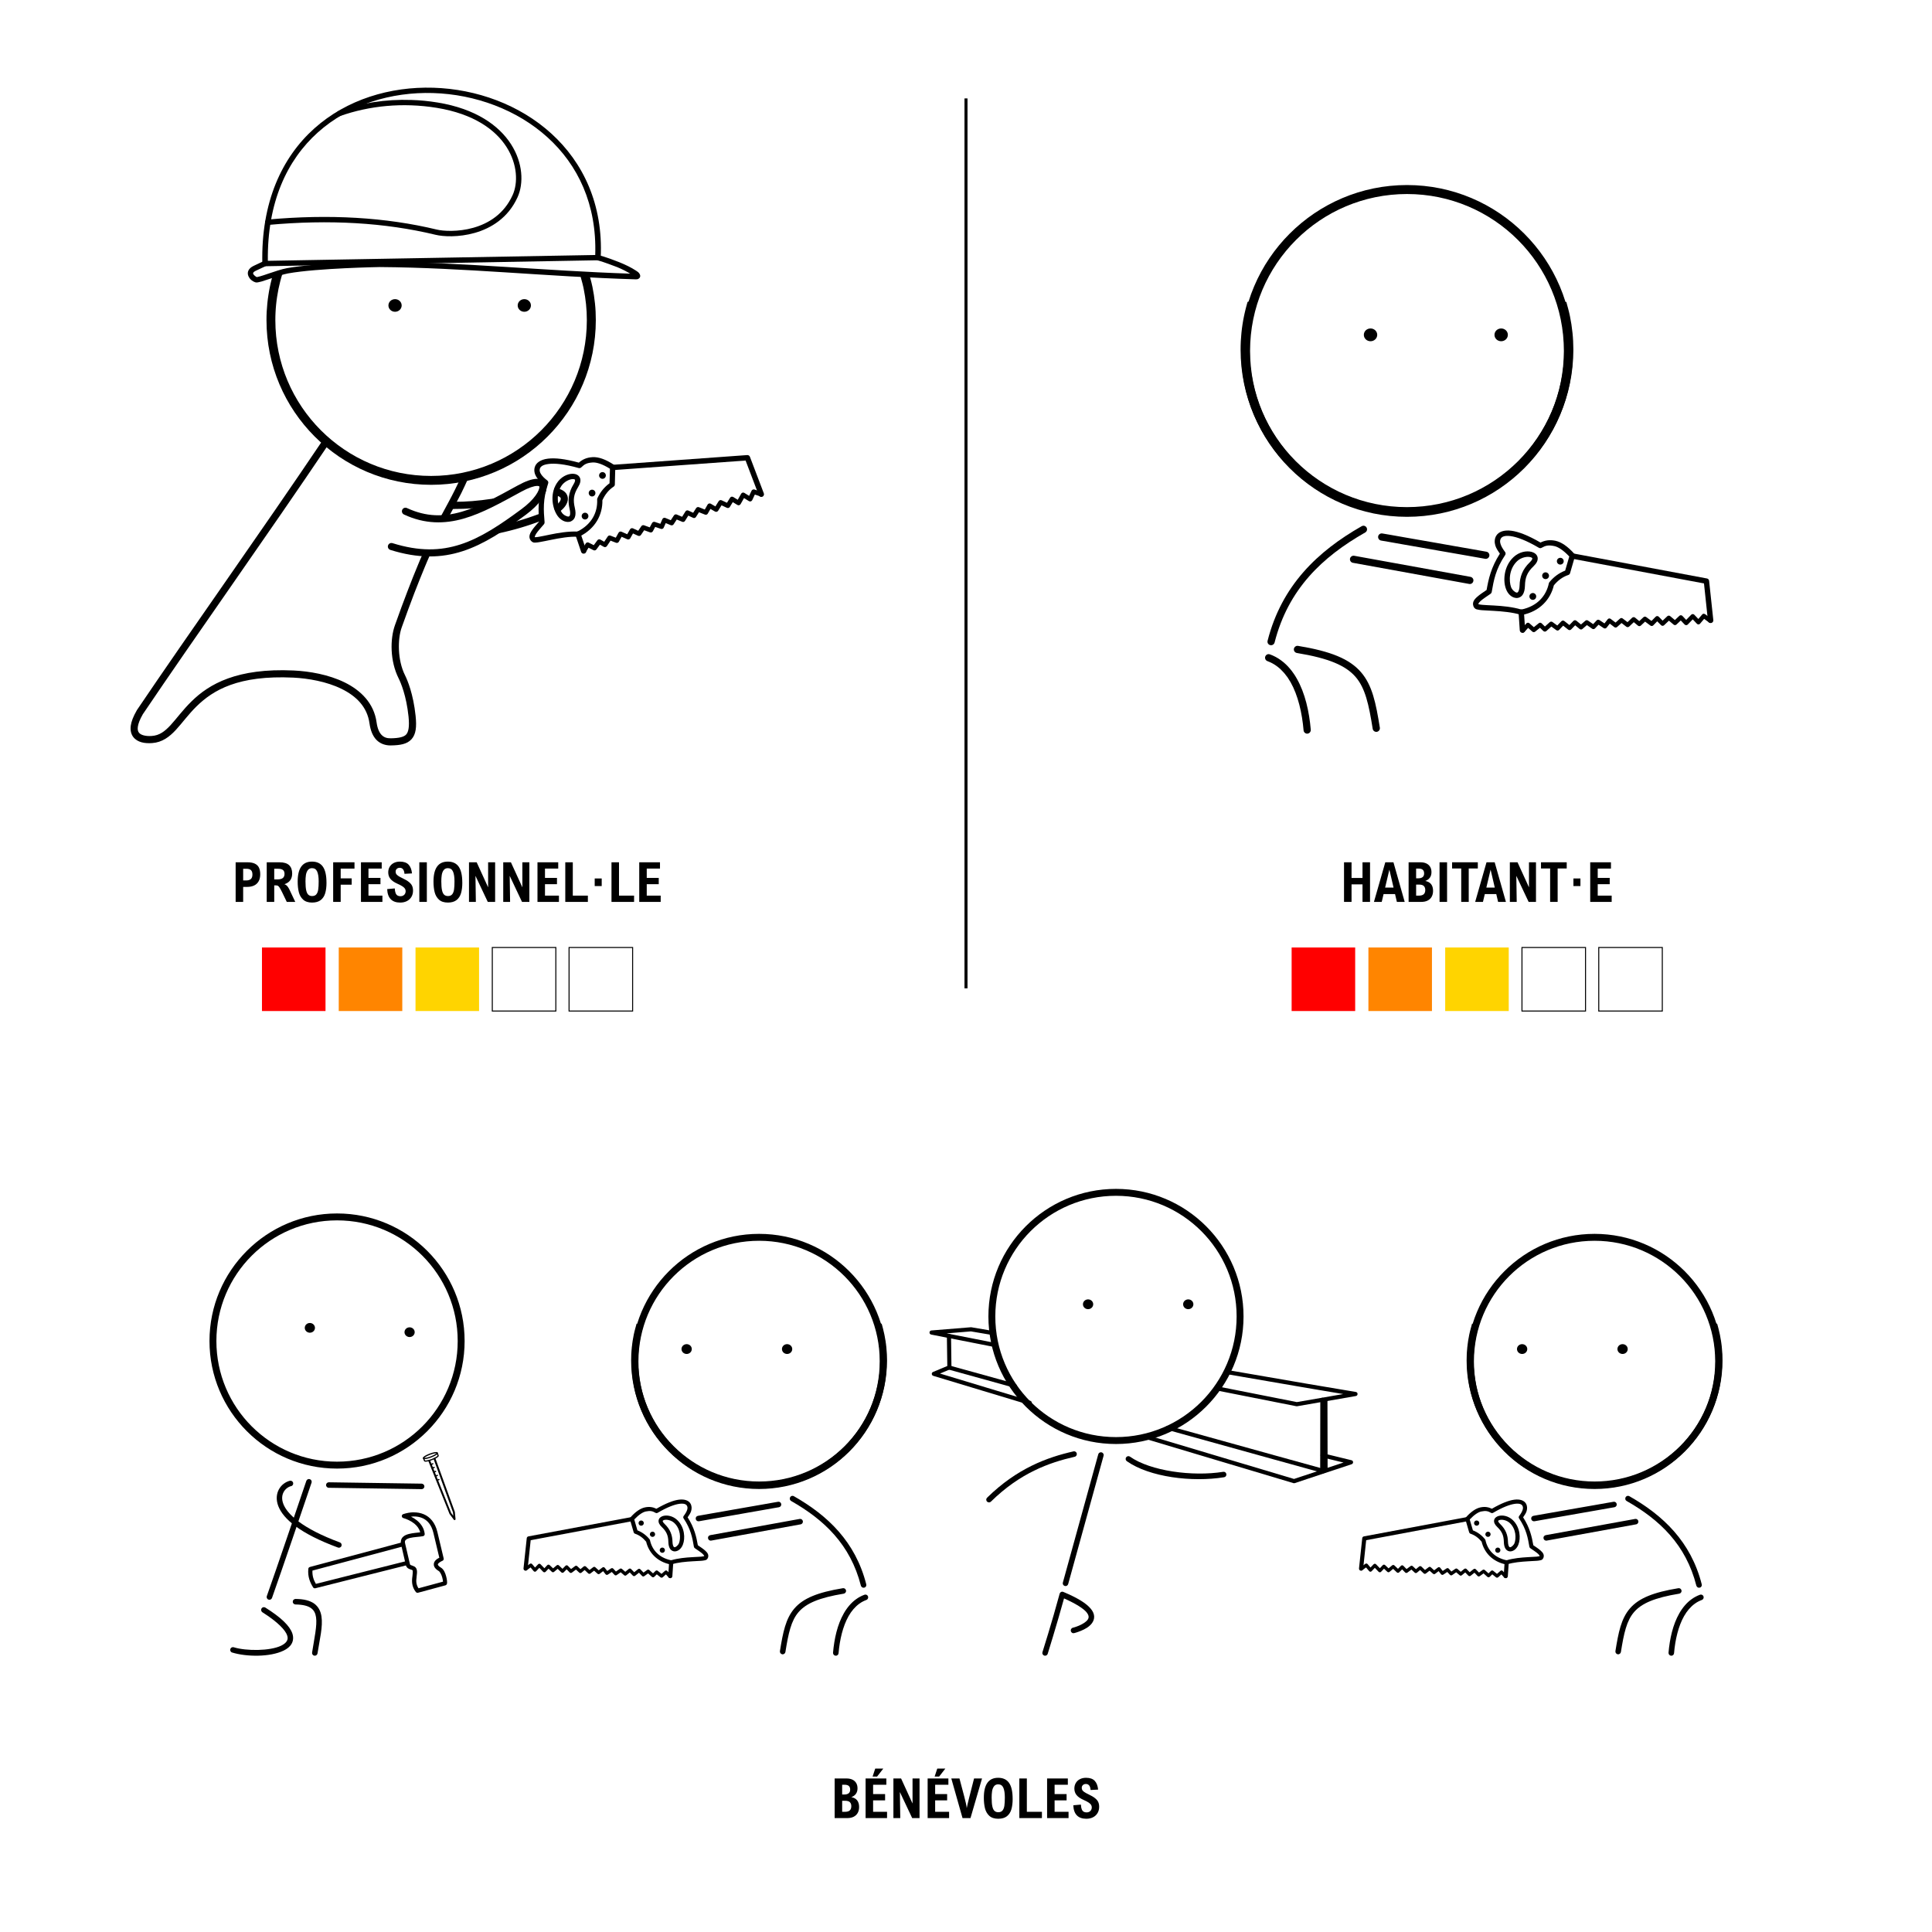 <svg xmlns="http://www.w3.org/2000/svg" id="Calque_5" data-name="Calque 5" viewBox="0 0 1920 1920"><defs><style>      .cls-1 {        fill: #ff8500;      }      .cls-2, .cls-3 {        fill: none;        stroke: #000;        stroke-miterlimit: 10;      }      .cls-4 {        fill: red;      }      .cls-5 {        fill: #ffd400;      }      .cls-3 {        stroke-width: 3px;      }    </style></defs><line class="cls-3" x1="960" y1="97.81" x2="960" y2="982.19"></line><g><g><path d="M258.62,868.77c0,2.87-.55,5.24-1.64,7.12s-2.61,3.27-4.55,4.16c-1.94.9-4.2,1.34-6.78,1.34h-4v14.9h-7.47v-39.37h11.52c3.21,0,5.76.47,7.65,1.41,1.9.94,3.25,2.28,4.05,4.01s1.21,3.88,1.21,6.42ZM241.65,874.98h2.79c2.18,0,3.8-.47,4.85-1.41,1.05-.94,1.57-2.43,1.57-4.47s-.48-3.44-1.45-4.36-2.5-1.38-4.59-1.38h-3.17v11.63Z"></path><path d="M290.36,868.13c0,2.61-.64,4.82-1.91,6.62-1.27,1.8-3.21,3.13-5.8,3.99.63.2,1.21.49,1.76.87.55.38,1.16,1.07,1.85,2.04s1.42,2.35,2.19,4.12l4.97,10.53h-8.43l-4.54-9.43c-1.09-2.2-1.95-3.78-2.58-4.74s-1.19-1.57-1.68-1.84c-.49-.27-1.15-.4-1.97-.4h-1.69v16.41h-7.47v-39.37h12.7c4.35,0,7.54.96,9.56,2.87,2.02,1.92,3.04,4.69,3.04,8.32ZM282.76,868.48c0-1.83-.54-3.14-1.61-3.93-1.07-.8-2.68-1.19-4.81-1.19h-3.81v10.58h3.2c2.43,0,4.22-.46,5.34-1.37s1.69-2.27,1.69-4.08Z"></path><path d="M324.47,877.15c0,4.1-.43,7.61-1.29,10.51s-2.35,5.19-4.46,6.83c-2.11,1.65-4.97,2.47-8.57,2.47-3.81,0-6.78-.97-8.89-2.91-2.11-1.94-3.54-4.44-4.3-7.48s-1.13-6.54-1.13-10.47c0-13.23,4.74-19.85,14.23-19.85,4.87,0,8.49,1.7,10.85,5.09s3.54,8.66,3.54,15.8ZM303.6,876.11c0,3.58.22,6.41.66,8.49s1.14,3.58,2.09,4.5c.96.92,2.24,1.38,3.85,1.38,1.86,0,3.26-.58,4.2-1.73.94-1.16,1.56-2.75,1.85-4.78.3-2.03.44-4.74.44-8.12,0-4.23-.49-7.46-1.48-9.71-.99-2.25-2.69-3.37-5.1-3.37-1.86,0-3.27.67-4.23,2-.96,1.33-1.58,2.95-1.87,4.85s-.43,4.06-.43,6.5Z"></path><path d="M338.57,863.21v9.7h10.93v6.28h-10.93v17.11h-7.47v-39.37h21.19v6.28h-13.72Z"></path><path d="M366.18,863.16v9.29h11.92v6.23h-11.92v11.39h13.86v6.23h-21.32v-39.37h20.62v6.23h-13.16Z"></path><path d="M397.22,862.41c-1.16,0-2.13.35-2.9,1.06-.77.71-1.15,1.63-1.15,2.78,0,.79.16,1.49.47,2.09.31.61.94,1.26,1.89,1.95.95.69,2.36,1.47,4.24,2.35,2.85,1.34,5.04,2.63,6.58,3.87,1.54,1.24,2.61,2.53,3.21,3.87.6,1.34.9,2.93.9,4.75,0,2.29-.52,4.33-1.56,6.12-1.04,1.79-2.52,3.19-4.44,4.2-1.92,1.01-4.19,1.52-6.78,1.52-4.06,0-7.19-1.12-9.37-3.36s-3.37-5.59-3.54-10.04l7.55-.67c.09,1.95.36,3.5.82,4.63.46,1.14,1.09,1.94,1.89,2.42.81.47,1.8.71,2.98.71,1.07,0,2-.23,2.78-.7.78-.47,1.37-1.07,1.76-1.83s.59-1.57.59-2.44-.23-1.75-.68-2.5c-.46-.75-1.27-1.52-2.43-2.31s-2.81-1.65-4.94-2.58c-3.26-1.43-5.62-3.06-7.08-4.87s-2.19-3.98-2.19-6.49c0-2.08.48-3.92,1.44-5.54s2.31-2.88,4.07-3.79c1.75-.9,3.79-1.36,6.1-1.36,3.87,0,6.75,1.01,8.63,3.02,1.89,2.01,3.01,4.92,3.37,8.71l-7.47.4c-.3-3.99-1.88-5.99-4.73-5.99Z"></path><path d="M416.72,896.3v-39.37h7.47v39.37h-7.47Z"></path><path d="M459.44,877.15c0,4.1-.43,7.61-1.29,10.51s-2.35,5.19-4.46,6.83c-2.11,1.65-4.97,2.47-8.57,2.47-3.81,0-6.78-.97-8.89-2.91-2.11-1.94-3.54-4.44-4.3-7.48s-1.13-6.54-1.13-10.47c0-13.23,4.74-19.85,14.23-19.85,4.87,0,8.49,1.7,10.85,5.09s3.54,8.66,3.54,15.8ZM438.58,876.11c0,3.58.22,6.41.66,8.49s1.14,3.58,2.09,4.5c.96.92,2.24,1.38,3.85,1.38,1.86,0,3.26-.58,4.2-1.73.94-1.16,1.56-2.75,1.85-4.78.3-2.03.44-4.74.44-8.12,0-4.23-.49-7.46-1.48-9.71-.99-2.25-2.69-3.37-5.1-3.37-1.86,0-3.27.67-4.23,2-.96,1.33-1.58,2.95-1.87,4.85s-.43,4.06-.43,6.5Z"></path><path d="M484.74,896.3l-12.17-25.78h-.05l.38,25.78h-6.82v-39.37h7.63l11.33,24.79h.05v-24.79h6.96v39.37h-7.3Z"></path><path d="M518.77,896.3l-12.17-25.78h-.05l.38,25.78h-6.82v-39.37h7.63l11.33,24.79h.05v-24.79h6.96v39.37h-7.3Z"></path><path d="M541.6,863.16v9.29h11.92v6.23h-11.92v11.39h13.86v6.23h-21.32v-39.37h20.62v6.23h-13.16Z"></path><path d="M584.22,890.04v6.26h-22.45v-39.37h7.47v33.11h14.99Z"></path><path d="M591.01,880.56v-7.55h6.96v7.55h-6.96Z"></path><path d="M630.14,890.04v6.26h-22.45v-39.37h7.47v33.11h14.99Z"></path><path d="M642.73,863.16v9.29h11.92v6.23h-11.92v11.39h13.86v6.23h-21.32v-39.37h20.62v6.23h-13.16Z"></path></g><g><path d="M749,486.35c.25,0,.45.05.7.1l7.63,2.54c1.2.4,1.84,1.74,1.45,2.94-.4,1.2-1.69,1.84-2.89,1.45l-5.73-1.89-2.59,5.53c-.6,1.25-2.14,1.69-3.29,1l-4.88-3.04-3.39,5.98c-.65,1.15-2.09,1.55-3.19.85l-4.59-2.79-2.94,4.79c-.6.95-1.84,1.35-2.94.85l-5.28-2.49-3.39,5.43c-.7,1.05-2.04,1.4-3.14.75l-4.49-2.59-2.64,4.64c-.55,1-1.74,1.45-2.84,1l-5.93-2.34-2.99,4.69c-.6,1-1.84,1.35-2.89.85l-4.74-2.19-3.24,5.23c-.6.95-1.79,1.35-2.84.9l-5.38-2.24-3.14,4.79c-.6.9-1.79,1.25-2.79.85l-5.03-2.09-1.99,4.49c-.45,1.1-1.69,1.64-2.84,1.25l-5.63-1.94-2.34,4.34c-.55,1-1.74,1.45-2.84,1.05l-5.78-2.09-3.19,4.69c-.65.95-1.84,1.25-2.89.8l-5.03-2.29-2.74,4.84c-.6,1-1.84,1.4-2.94.95l-5.63-2.49-2.74,4.93c-.55,1-1.79,1.45-2.84,1l-5.43-2.09-3.59,5.43c-.7,1-1.99,1.3-3.04.75l-3.89-2.19-3.54,4.79c-.7.9-1.89,1.2-2.89.7l-4.93-2.44-2.79,4.59c-.7,1.05-2.09,1.4-3.19.75-1.1-.7-1.45-2.09-.75-3.19l3.94-6.38c.6-1,1.89-1.35,2.94-.85l5.08,2.54,3.59-4.88c.7-.95,1.99-1.2,2.99-.65l3.79,2.14,3.49-5.23c.6-.9,1.74-1.25,2.74-.85l5.28,2.04,2.74-4.93c.6-1.05,1.84-1.5,2.94-1l5.68,2.49,2.79-4.88c.6-1,1.84-1.45,2.94-.95l5.18,2.39,3.14-4.59c.6-.85,1.69-1.2,2.69-.85l5.63,2.04,2.34-4.34c.55-.95,1.69-1.4,2.74-1.05l5.48,1.84,1.99-4.59c.5-1.15,1.84-1.69,2.99-1.2l5.38,2.24,3.14-4.79c.6-.9,1.79-1.3,2.79-.85l5.33,2.24,3.29-5.28c.6-1,1.84-1.4,2.94-.9l4.74,2.19,2.94-4.59c.6-.95,1.74-1.35,2.79-.95l5.83,2.34,2.79-4.93c.65-1.1,2.04-1.5,3.19-.85l4.54,2.69,3.29-5.23c.6-1,1.84-1.35,2.89-.9l5.33,2.49,3.09-4.98c.65-1.1,2.09-1.45,3.19-.75l4.44,2.74,3.39-5.98c.6-1.15,2.09-1.55,3.19-.85l4.74,2.94,2.39-5.03c.4-.85,1.25-1.35,2.14-1.35h0Z"></path><path d="M588.79,454.31c5.93-.35,13.06,2.09,21.48,7.68.75.5,1.25,1.4,1.2,2.29l-.45,17.2c0,.85-.45,1.69-1.2,2.14-5.03,3.34-8.57,7.88-11.17,13.51.3,14.16-6.78,28.21-22.73,36.04-.45.2-.9.3-1.35.3-8.22-.55-18.44,1.3-27.02,3.04-4.24.85-8.08,1.69-11.17,2.19-1.5.3-2.84.45-4.04.5s-2.24.2-3.69-.85c-1.74-1.25-2.69-3.54-2.49-5.48.2-1.94,1.1-3.64,2.19-5.33,1.94-3.09,4.88-6.23,7.48-9.22-.9-10.87-1.45-22.48,3.54-37.88-2.54-2.09-4.93-4.19-6.38-6.58-1.74-2.89-2.49-6.18-1.6-9.42,1.2-4.49,5.83-7.73,13.06-8.62,7.03-.9,17.05.15,30.81,3.94,3.49-3.04,7.53-5.08,13.51-5.43h0ZM589.09,459.59c-5.78.35-8.22,1.69-11.41,4.84-.7.7-1.69.95-2.59.7-14.06-3.99-23.83-4.84-29.91-4.04-6.13.75-8.13,2.84-8.67,4.74-.45,1.69-.15,3.24,1.05,5.23,1.2,1.99,3.39,4.19,6.33,6.43.9.7,1.25,1.89.85,2.99-5.48,15.95-4.49,26.92-3.54,38.53.05.7-.15,1.4-.6,1.94-2.89,3.39-6.03,6.78-7.78,9.47-.85,1.35-1.3,2.44-1.35,2.99-.05.5-.15.3.3.65h.05c-.7-.5-.4-.15.35-.2.8,0,1.94-.15,3.39-.4,2.79-.45,6.63-1.3,10.97-2.19,8.27-1.69,18.29-3.39,27.27-2.99,14.46-7.23,20.24-19.34,19.64-31.9,0-.4.05-.8.25-1.2,2.69-5.98,6.73-11.02,12.06-14.9l.4-14.46c-7.23-4.54-13.11-6.43-17.05-6.23h0Z"></path><path d="M598.75,469.16c1.84,0,3.34,1.5,3.34,3.34,0,.9-.35,1.74-1,2.39-.6.6-1.45.95-2.34.95-1.84,0-3.39-1.5-3.39-3.34.05-1.84,1.55-3.34,3.39-3.34Z"></path><path d="M588.39,486.65c.9,0,1.74.35,2.39,1,.6.6.95,1.5.95,2.34,0,1.89-1.5,3.39-3.34,3.39s-3.34-1.55-3.34-3.39,1.5-3.34,3.34-3.34Z"></path><path d="M581.41,509.53c1.84,0,3.34,1.5,3.34,3.34,0,.9-.35,1.74-.95,2.39-.65.65-1.5,1-2.39,1s-1.74-.35-2.39-1c-.6-.65-.95-1.5-.95-2.39,0-1.84,1.5-3.34,3.34-3.34Z"></path><path d="M569.3,470.81c2.74.05,5.68,1.15,6.93,3.84,1.25,2.69.45,5.83-1.64,9.27-4.79,7.73-5.08,13.26-3.34,20.74.9,3.84.95,6.88.05,9.32-.95,2.49-3.14,4.19-5.38,4.59-4.54.75-8.97-1.94-11.81-5.88-2.44-3.44-4.39-8.47-4.93-14.26-.55-5.73.35-12.21,4.04-18.05,3.99-6.38,10.62-9.62,16.1-9.57h0ZM569.25,476.14c-3.04-.05-8.57,2.34-11.56,7.08-2.94,4.64-3.69,9.92-3.24,14.7.45,4.84,2.24,9.22,3.99,11.66,1.79,2.49,5.23,3.94,6.58,3.74.65-.15.9-.25,1.3-1.2.35-1,.55-3.04-.25-6.28-1.94-8.27-1.35-16.05,3.99-24.72,1.64-2.64,1.5-3.94,1.35-4.29-.15-.3-.6-.7-2.14-.7h0Z"></path><path d="M399.17,303.56c0,3.44-2.94,6.28-6.58,6.28s-6.58-2.79-6.58-6.28,2.94-6.28,6.58-6.28,6.58,2.79,6.58,6.28Z"></path><path d="M527.63,303.56c0,3.44-2.94,6.28-6.58,6.28s-6.58-2.79-6.58-6.28,2.94-6.28,6.58-6.28,6.58,2.79,6.58,6.28Z"></path><path d="M594.17,253.37c.2,0,.45,0,.65.1,1.35.35,2.99.8,4.93,1.45,1.94.6,4.19,1.35,6.78,2.29s5.53,2.04,8.82,3.34c6.38,2.54,12.41,5.58,16.25,8.13,1.94,1.3,3.34,1.99,4.29,4.04.2.5.45,1.2.3,2.09-.15.9-.8,1.69-1.45,2.09-1.2.8-2.09.7-3.14.7-89.72-2.74-169.58-11.61-254.22-12.21,0,0-61.96,1.05-91.17,6.33-4.69.85-11.81,3.24-18,5.33-3.14,1.1-6.03,2.04-8.42,2.74-1.2.3-2.24.6-3.19.75-1,.15-1.74.35-3.04-.05-2.49-.85-5.18-2.74-6.63-5.98-.75-1.6-1-3.74-.05-5.68s2.74-3.49,5.33-4.69l8.67-4.09,2.19-1c1.35-.6,2.89-.05,3.54,1.3.6,1.3.05,2.89-1.3,3.54l-1.1.5-1.05.5-4.39,2.04-4.34,2.04c-1.89.85-2.59,1.69-2.79,2.14-.2.4-.2.65.1,1.25.5,1.15,2.84,2.84,3.44,3.04-.55-.2-.1,0,.5-.1.65-.1,1.6-.35,2.64-.65,2.19-.6,5.03-1.55,8.13-2.64,6.23-2.09,13.36-4.54,18.79-5.53,30.36-5.48,92.02-6.43,92.02-6.43h.1c83.19.6,161.76,8.97,248.99,11.91-3.44-2.04-7.83-4.39-12.96-6.48-3.29-1.25-6.13-2.34-8.67-3.24-2.54-.95-4.74-1.69-6.58-2.29-1.89-.6-3.44-1.05-4.69-1.35-1.45-.4-2.29-1.84-1.89-3.24.3-1.2,1.35-1.99,2.59-1.99h0Z"></path><path d="M408.85,99.34c8.57.25,17.3,1.1,26.07,2.54,75.92,12.41,91.97,66.5,79.41,94.16-9.32,20.54-26.32,30.81-42.47,35.39-16.15,4.59-31.45,3.74-39.03,1.89-50.2-12.11-105.53-15.35-166.49-9.77-1.45.1-2.74-.95-2.89-2.44-.15-1.45.95-2.74,2.39-2.89,61.41-5.58,117.39-2.34,168.24,9.92,6.28,1.55,21.24,2.49,36.34-1.79,15.1-4.29,30.46-13.56,39.03-32.5,10.77-23.68-1.74-74.67-75.37-86.68-34.2-5.58-67.39-1.99-95.91,8.08-1.4.5-2.89-.2-3.39-1.6-.5-1.4.25-2.89,1.6-3.39,22.03-7.83,46.71-11.81,72.48-10.92h0Z"></path><path d="M430.63,87.18c42.92,1.3,85.74,16.85,117.24,45.51,31.5,28.61,51.69,70.38,49.1,123.47-.05,1.4-1.2,2.49-2.59,2.49l-330.99,5.93c-1.45.05-2.69-1.15-2.69-2.59-1.4-61.06,19.54-105.62,51.69-134.38,32.1-28.76,75.27-41.72,118.24-40.43h0ZM430.48,92.46c-41.77-1.25-83.59,11.37-114.55,39.08-30.51,27.32-50.44,69.34-49.75,127.66l325.35-5.78c1.69-50.35-17.3-89.62-47.25-116.79-30.46-27.67-72.08-42.87-113.8-44.16h0Z"></path><path d="M276.4,269.22l-2.49,1.45c-.6.35-2.14.1-2.29.75-.2.65-.4,1.3-.55,1.94-.4,1.3-.75,2.59-1.05,3.89-.65,2.59-1.3,5.23-1.84,7.93-.55,2.64-1.05,5.33-1.45,8.08-.45,2.69-.75,5.43-1.05,8.17-.25,2.74-.5,5.53-.65,8.32-.15,2.79-.2,5.58-.2,8.42,0,90.32,73.32,163.64,163.64,163.64s163.64-73.32,163.64-163.64c0-5.63-.25-11.22-.85-16.75-.55-5.48-1.4-10.92-2.49-16.25-.1-.65-.25-1.35-.45-1.99-.15-.65-.3-1.35-.45-1.99s-.3-1.3-.5-1.94c-.15-.65-.3-1.3-.5-1.94-.15-.65-.3-1.3-.55-1.94l-1.15-4.29-8.57,2.34,1.15,4.29c.15.6.3,1.25.5,1.84.15.65.3,1.25.5,1.84.15.6.25,1.25.45,1.84.15.65.25,1.25.45,1.89.15.6.25,1.25.4,1.89,1.05,5.03,1.79,10.17,2.34,15.35.55,5.18.8,10.47.8,15.85,0,85.54-69.24,154.78-154.78,154.78s-154.78-69.24-154.78-154.78c0-2.69.05-5.33.2-7.98s.3-5.23.6-7.88c.25-2.59.6-5.18,1-7.73.4-2.54.85-5.08,1.35-7.63.55-2.49,1.1-5.03,1.74-7.48.3-1.25.65-2.44,1-3.69.4-1.25.7-2.44,1.1-3.64l1.3-4.19-5.52,1.2Z"></path><path d="M551.7,484.91c.15,0,.25,0,.45.05.7.1,1.35.25,2.04.4.65.15,1.3.35,1.89.55s1.2.45,1.74.7,1.1.55,1.6.85.95.65,1.4,1c.45.35.85.75,1.2,1.15.4.4.7.85,1,1.35.25.45.55,1,.75,1.5,1.6,4.24-.25,8.92-3.89,12.76-.9.95-1.94,1.89-3.09,2.84-1.55,1.2-3.74.95-4.98-.55-1.2-1.55-.95-3.74.6-4.98.95-.75,1.69-1.45,2.34-2.14,2.59-2.74,2.74-4.54,2.44-5.38-.05-.2-.2-.5-.5-.75-.25-.25-.6-.55-1.1-.85s-1.05-.55-1.79-.8c-.75-.25-1.6-.45-2.64-.6-1.94-.3-.15-1.84.1-3.79.25-1.74-1.3-3.29.5-3.24l-.05-.05ZM494.18,494.98c1.74,0,3.24,1.25,3.54,2.94.3,1.94-2.24,2.34-4.14,2.64-1.69.3-2.19,1.99-3.89,2.24-3.39.5-6.73.95-10.02,1.35-3.29.4-6.58.7-9.77.95-3.24.25-6.38.45-9.52.55s-6.23.15-9.27.15c-.75,0-1.55,0-2.29-.05-1.94-.05-3.49-1.64-3.49-3.64s1.64-3.49,3.64-3.49c.75,0,1.45,0,2.19.05,11.76.1,24.23-.95,37.48-2.94,1.64-.25,3.34-.5,4.98-.8.15-.05.4-.05.55-.05v.1ZM538.99,509.83c1.5,0,0,1.94.55,3.29.7,1.84,1.99,2.69.15,3.39-.45.15-.25.45-.7.6s-.85.3-1.25.5c-1.69.65-3.39,1.25-5.08,1.84-1.69.6-3.44,1.2-5.13,1.79-1.74.6-3.44,1.15-5.18,1.69-1.74.55-3.49,1.1-5.23,1.6-1.74.5-3.54,1-5.28,1.5-1.74.5-3.54.95-5.33,1.4-1.79.45-3.54.9-5.33,1.3-1.79.4-3.59.8-5.38,1.2l-1.35.3c-1.89.4-3.79-.85-4.19-2.74-.4-1.89,3.69-.9,3.34-3.09-.05-.45.25-1.3.7-1.4,1.74-.4,3.49-.75,5.23-1.2,1.74-.4,3.49-.85,5.23-1.3,1.74-.45,3.49-.9,5.18-1.4,1.74-.45,3.44-.95,5.13-1.45s3.44-1,5.13-1.55c1.69-.55,3.39-1.1,5.08-1.64,1.69-.55,3.34-1.15,5.03-1.74,1.64-.6,3.34-1.2,4.98-1.79.45-.15.85-.3,1.25-.45.45-.15.8-.3,1.25-.45.4-.15.8-.25,1.25-.25l-.05.05Z"></path><path d="M324.4,435.16c.65.05,1.25.25,1.79.65,1.6,1.05,2.04,3.29.95,4.88-62.46,92.76-132.19,190.57-185.18,269.07-3.09,5.33-4.59,9.52-4.98,12.46-.4,2.99.15,4.64,1.1,5.88,1.79,2.44,6.83,3.74,12.71,3.29,7.63-.5,12.86-4.44,18.79-10.82,5.88-6.38,12.06-15.05,20.79-23.58,17.4-17.15,45.21-33.3,101.44-30.66,15.7.75,34.64,3.99,50.65,11.81,15.95,7.83,29.21,20.64,31.8,39.83.85,6.08,2.69,10.07,4.98,12.41,2.29,2.34,5.08,3.39,9.07,3.34,8.42-.15,13.11-1.35,15.35-3.79,2.24-2.49,3.39-7.58,2.34-17.75v-.05c-2.19-20.99-7.73-33.7-9.82-37.93-8.72-17.35-8.57-39.18-3.69-52.89,4.54-12.81,8.72-24.08,12.56-34.05,3.84-10.02,7.33-18.74,10.57-26.47.8-1.94,1.6-3.84,2.34-5.63h.05c.75-1.79,1.5-3.54,2.24-5.28.4-.85,1.1-1.55,1.99-1.84.85-.35,1.84-.35,2.69.05.9.35,1.55,1.1,1.89,1.94.35.9.3,1.84-.05,2.74-.75,1.64-1.5,3.39-2.29,5.18-.75,1.79-1.55,3.69-2.34,5.58-3.19,7.68-6.68,16.35-10.52,26.27-3.79,9.92-7.93,21.13-12.46,33.85-4.04,11.36-4.24,32.3,3.34,47.4,2.44,4.93,8.22,18.44,10.52,40.38,1.15,10.87.4,18.34-4.14,23.28-4.54,4.93-11.51,5.93-20.49,6.08-5.43.1-10.52-1.69-14.26-5.48-3.69-3.79-5.93-9.32-6.93-16.4-2.24-16.45-13.21-27.22-27.91-34.39-14.65-7.18-32.85-10.37-47.85-11.12-54.78-2.59-79.75,12.51-96.16,28.61-8.17,8.03-14.16,16.5-20.54,23.38-6.38,6.88-13.56,12.36-23.48,13.06-7.03.5-14.6-.45-18.89-6.13-2.14-2.84-2.99-6.68-2.44-11.02.6-4.34,2.49-9.27,5.88-15.15.05-.1.1-.15.1-.25,53.14-78.66,122.92-176.46,185.33-269.18.7-1.05,1.89-1.64,3.14-1.6h0ZM461.83,470.71c.55-.05,1.05.05,1.5.3,1.79.8,2.59,2.84,1.84,4.64-2.34,5.28-4.59,10.02-6.73,14.41-2.19,4.34-4.29,8.37-6.43,12.36-2.14,3.99-4.24,7.88-6.43,11.96-.3.5-.6,1-.8,1.45-.9,1.74-3.04,2.44-4.79,1.55s-2.44-3.04-1.55-4.79c.3-.55.6-1.1.85-1.6,2.24-4.09,4.34-7.98,6.43-11.91,2.14-3.94,4.19-7.93,6.33-12.21,2.14-4.29,4.34-8.87,6.63-14.06.55-1.25,1.79-2.09,3.14-2.09h0Z"></path><path d="M533.41,475.83c2.44-.1,4.74.35,6.58,1.74,1.89,1.35,2.94,3.59,3.14,5.78.35,4.34-1.74,8.62-5.23,13.36-3.49,4.79-8.57,9.82-15.2,14.75-21.98,16.25-41.62,29.36-62.91,36.29-21.29,6.93-44.16,7.43-71.83-1.25-.9-.25-1.64-.9-2.09-1.69-.45-.85-.55-1.84-.25-2.74.6-1.84,2.59-2.89,4.44-2.29,26.57,8.27,47.55,7.73,67.54,1.25,19.99-6.48,39.03-19.09,60.86-35.24,6.18-4.59,10.82-9.22,13.71-13.26,2.94-3.99,3.99-7.43,3.89-8.62-.05-.6-.1-.5-.25-.65-.15-.1-.8-.4-2.19-.35-2.84.05-8.27,1.69-15.7,5.78-19.94,10.87-38.38,21.33-57.27,26.72-18.89,5.38-38.38,5.58-59.17-4.09-.85-.4-1.55-1.15-1.84-1.99-.35-.9-.3-1.89.1-2.74s1.1-1.5,1.99-1.84c.9-.3,1.84-.25,2.74.15,19.24,8.92,36.49,8.77,54.23,3.69,17.7-5.03,35.84-15.2,55.78-26.12,7.98-4.39,14.06-6.48,18.94-6.63h0Z"></path><path d="M742.86,452.25c1.1.05,1.99.7,2.39,1.69l13.81,36.29c.55,1.4-.15,2.94-1.55,3.44-1.35.55-2.89-.15-3.44-1.55l-13.11-34.44-131.74,9.52c-1.45.1-2.74-1-2.84-2.44-.1-1.5,1-2.74,2.44-2.84l133.73-9.67h.3ZM574.43,528.07c1.15.05,2.09.75,2.44,1.79l5.68,16.85c.45,1.4-.3,2.94-1.69,3.39s-2.89-.3-3.34-1.69l-5.68-16.85c-.5-1.4.25-2.89,1.64-3.34.35-.1.65-.15.95-.15h0Z"></path></g><g><rect class="cls-4" x="260.34" y="941.61" width="63.15" height="63.15"></rect><rect class="cls-1" x="336.64" y="941.61" width="63.15" height="63.15"></rect><rect class="cls-5" x="412.94" y="941.61" width="63.15" height="63.15"></rect><rect class="cls-2" x="489.24" y="941.61" width="63.15" height="63.15"></rect><rect class="cls-2" x="565.54" y="941.61" width="63.15" height="63.15"></rect></g></g><g><g><path d="M1354.05,896.3v-17.43h-10.9v17.43h-7.47v-39.37h7.47v15.58h10.9v-15.58h7.47v39.37h-7.47Z"></path><path d="M1374.99,888.51l-1.85,7.79h-7.73l11.28-39.37h8.11l11.17,39.37h-7.76l-1.83-7.79h-11.39ZM1380.74,864.24l-4.22,17.83h8.38l-4.16-17.83Z"></path><path d="M1422.58,866.68c0,4.33-2.05,7.27-6.15,8.81,5.16.98,7.73,4.26,7.73,9.83,0,2.13-.43,4.02-1.29,5.67s-2.17,2.95-3.93,3.89c-1.76.95-3.94,1.42-6.54,1.42h-12.54v-39.37h11.84c2.17,0,4.06.37,5.69,1.11,1.63.74,2.9,1.85,3.81,3.32.91,1.47,1.37,3.24,1.37,5.32ZM1407.33,872.86h2.28c1.86-.04,3.27-.45,4.23-1.25s1.44-2,1.44-3.61-.45-2.84-1.36-3.64c-.9-.8-2.32-1.2-4.26-1.2h-2.34v9.69ZM1407.33,890.07h2.93c2.15-.04,3.71-.52,4.69-1.46.98-.94,1.46-2.33,1.46-4.18,0-1.65-.47-2.95-1.4-3.91s-2.58-1.44-4.94-1.44h-2.74v10.98Z"></path><path d="M1430.61,896.3v-39.37h7.47v39.37h-7.47Z"></path><path d="M1459.61,863.08v33.22h-7.46v-33.22h-9.08v-6.15h25.57v6.15h-9.02Z"></path><path d="M1475.59,888.51l-1.85,7.79h-7.73l11.28-39.37h8.11l11.17,39.37h-7.76l-1.83-7.79h-11.39ZM1481.34,864.24l-4.22,17.83h8.38l-4.16-17.83Z"></path><path d="M1519.13,896.3l-12.17-25.78h-.05l.38,25.78h-6.82v-39.37h7.63l11.33,24.79h.05v-24.79h6.96v39.37h-7.3Z"></path><path d="M1547.97,863.08v33.22h-7.47v-33.22h-9.08v-6.15h25.57v6.15h-9.02Z"></path><path d="M1563.65,880.56v-7.55h6.96v7.55h-6.96Z"></path><path d="M1587.8,863.16v9.29h11.92v6.23h-11.92v11.39h13.86v6.23h-21.32v-39.37h20.62v6.23h-13.16Z"></path></g><g><path d="M1354.96,522.44c1.31,0,2.47.71,3.12,1.81.5.86.6,1.81.35,2.72-.25.96-.86,1.71-1.66,2.17-42.76,24.33-76.6,56.41-90.1,109.39-.25.91-.86,1.71-1.66,2.17-.81.5-1.81.65-2.72.4-.91-.2-1.71-.81-2.22-1.61-.45-.86-.6-1.81-.35-2.72,14.05-55.1,49.81-88.94,93.48-113.82.55-.3,1.16-.5,1.76-.5h0Z"></path><path d="M1289.54,641.81c.15,0,.3,0,.45.05,32.48,5.34,51.12,12.94,62.5,26.09,11.38,13.14,14.86,30.87,18.79,55.2.15.96-.1,1.91-.65,2.67s-1.41,1.31-2.32,1.46c-.96.15-1.91-.1-2.67-.65-.81-.55-1.31-1.41-1.46-2.32-3.88-24.23-7.35-40.44-17.07-51.67-9.77-11.23-26.44-18.48-58.32-23.72-1.91-.35-3.27-2.17-2.92-4.13.3-1.76,1.86-3.07,3.68-2.97h0Z"></path><path d="M1260.89,650.06c.35,0,.76.1,1.16.25,1.96.71,3.83,1.56,5.64,2.52,1.76.96,3.53,2.01,5.14,3.22,1.66,1.16,3.17,2.47,4.68,3.83,1.46,1.36,2.87,2.82,4.18,4.38,1.31,1.51,2.57,3.17,3.73,4.84,1.21,1.71,2.32,3.42,3.32,5.29,8.31,14.51,12.34,32.84,13.9,50.82.05.96-.25,1.86-.86,2.62-.6.71-1.46,1.16-2.42,1.26s-1.91-.2-2.62-.86c-.76-.6-1.16-1.46-1.26-2.42-1.46-17.27-5.49-34.75-12.94-47.9-.96-1.66-1.96-3.22-2.97-4.73-1.06-1.46-2.17-2.92-3.32-4.28-1.16-1.31-2.37-2.57-3.63-3.78-1.26-1.16-2.57-2.27-3.98-3.27-1.41-1.01-2.82-1.91-4.33-2.72h-.05c-1.51-.81-3.07-1.51-4.73-2.12-1.86-.71-2.77-2.77-2.12-4.58.55-1.46,1.91-2.42,3.48-2.37h0Z"></path><path d="M1368.67,332.77c0,3.48-2.97,6.35-6.65,6.35s-6.65-2.82-6.65-6.35,2.97-6.35,6.65-6.35,6.65,2.82,6.65,6.35Z"></path><path d="M1498.5,332.77c0,3.48-2.97,6.35-6.65,6.35s-6.65-2.82-6.65-6.35,2.97-6.35,6.65-6.35,6.65,2.82,6.65,6.35Z"></path><path d="M1244.57,298.07l-2.52,1.46c-.6.35-2.17.1-2.32.76-.2.65-.4,1.31-.55,1.96-.4,1.31-.76,2.62-1.06,3.93-.65,2.62-1.31,5.29-1.86,8.01-.55,2.67-1.06,5.39-1.46,8.16-.45,2.72-.76,5.49-1.06,8.26-.25,2.77-.5,5.59-.65,8.41-.15,2.82-.2,5.64-.2,8.51,0,91.26,74.09,165.34,165.34,165.34s165.34-74.09,165.34-165.34c0-5.69-.25-11.33-.86-16.92-.55-5.54-1.41-11.03-2.52-16.42-.1-.65-.25-1.36-.45-2.01-.15-.65-.3-1.36-.45-2.01s-.3-1.31-.5-1.96c-.15-.65-.3-1.31-.5-1.96-.15-.65-.3-1.31-.55-1.96l-1.16-4.33-8.66,2.37,1.16,4.33c.15.6.3,1.26.5,1.86.15.65.3,1.26.5,1.86.15.6.3,1.26.45,1.86.15.65.25,1.26.45,1.91.1.6.25,1.26.4,1.91,1.06,5.09,1.81,10.27,2.37,15.51.55,5.24.81,10.58.81,16.02,0,86.43-69.96,156.38-156.38,156.38s-156.38-69.96-156.38-156.38c0-2.72.05-5.39.2-8.06.1-2.67.3-5.29.6-7.96.25-2.62.6-5.24,1.01-7.81.4-2.57.86-5.14,1.36-7.71.55-2.52,1.11-5.09,1.76-7.55.3-1.26.65-2.47,1.01-3.73.4-1.26.71-2.47,1.11-3.68l1.31-4.23-5.58,1.21Z"></path><path d="M1373.29,530.1c.15,0,.3,0,.45.05l7.96,1.36,15.92,2.82,15.92,2.77,15.87,2.77,15.92,2.82,15.92,2.77,15.92,2.82c.91.15,1.76.65,2.32,1.46.55.76.76,1.71.6,2.67-.15.91-.71,1.76-1.46,2.32-.81.55-1.76.76-2.72.6l-15.92-2.82-15.87-2.77-15.92-2.77-15.92-2.82-15.92-2.77-15.92-2.82-7.96-1.36c-1.91-.35-3.22-2.22-2.87-4.18.3-1.76,1.86-3.02,3.68-2.92Z"></path><path d="M1345.34,552.27c.15,0,.3,0,.45.05l115.54,20.95c.96.2,1.76.71,2.32,1.51.55.76.76,1.71.55,2.67-.15.91-.71,1.76-1.46,2.32-.81.5-1.76.76-2.67.55l-115.54-21c-.96-.15-1.76-.71-2.32-1.46-.55-.81-.76-1.76-.6-2.67.35-1.81,1.96-3.02,3.73-2.92h0Z"></path><path d="M1693.36,609.98c.4,0,.81.15,1.16.4l6.45,4.73c.91.71,1.11,2.06.4,3.02-.71.96-2.01,1.16-2.97.45l-4.84-3.58-4.03,4.78c-.81,1.01-2.32,1.01-3.17.1l-4.13-4.38-4.94,5.14c-.86.86-2.27.86-3.12,0l-3.83-4.03-4.28,4.03c-.76.76-2.01.81-2.82.1l-4.68-3.93-4.84,4.58c-.86.76-2.17.76-2.97-.1l-3.83-3.83-3.88,3.98c-.76.81-1.96.91-2.87.25l-5.29-3.93-4.23,3.93c-.81.76-2.01.76-2.82.1l-4.18-3.48-4.63,4.38c-.76.71-1.96.76-2.77.15l-4.78-3.68-4.43,3.93c-.76.71-1.91.76-2.72.15l-4.53-3.48-3.17,4.03c-.71.86-1.96,1.06-2.87.45l-5.14-3.42-3.53,3.73c-.71.76-1.91.91-2.77.3l-5.24-3.63-4.48,3.83c-.76.71-1.91.71-2.72.05l-4.48-3.68-4.03,4.13c-.81.81-2.01.86-2.87.2l-5.04-3.98-4.03,4.23c-.76.76-1.96.86-2.82.2l-4.89-3.53-4.99,4.48c-.86.76-2.12.71-2.97-.05l-3.32-3.22-4.84,3.88c-.81.65-1.96.6-2.77-.05l-4.18-3.73-3.63,4.03c-.81.86-2.17.91-3.07.15-.86-.81-.91-2.17-.1-3.07l5.04-5.54c.81-.86,2.12-.96,3.02-.15l4.43,3.88,4.89-3.93c.81-.71,2.07-.65,2.82.1l3.27,3.17,4.84-4.33c.76-.65,1.91-.71,2.72-.1l4.73,3.42,4.08-4.23c.81-.81,2.01-.91,2.92-.2l5.04,3.98,4.03-4.13c.81-.81,2.01-.86,2.92-.15l4.58,3.73,4.33-3.73c.76-.65,1.81-.71,2.62-.15l5.14,3.53,3.48-3.73c.71-.76,1.86-.86,2.77-.3l4.99,3.32,3.22-4.13c.71-.91,2.07-1.11,2.97-.35l4.84,3.63,4.38-3.93c.76-.71,1.91-.76,2.72-.1l4.78,3.63,4.63-4.43c.81-.71,2.01-.76,2.87-.1l4.18,3.48,4.18-3.88c.76-.71,1.91-.76,2.72-.15l5.24,3.88,4.13-4.18c.81-.91,2.22-.91,3.07-.05l3.88,3.93,4.68-4.43c.81-.71,2.01-.76,2.82-.05l4.68,3.88,4.43-4.18c.86-.81,2.17-.81,3.02.05l3.78,3.98,4.99-5.14c.81-.86,2.27-.86,3.07,0l4.03,4.23,3.78-4.43c.4-.55,1.11-.81,1.76-.76h0Z"></path><path d="M1501.88,527.43c7.1.91,16.62,4.53,29.06,11.74,4.23-2.07,8.66-2.97,14.61-1.81,5.94,1.21,12.24,5.44,19.04,13.04.6.71.81,1.66.55,2.57l-4.84,16.67c-.25.81-.86,1.51-1.71,1.76-5.79,1.96-10.43,5.49-14.4,10.32-3.32,13.9-13.85,25.84-31.48,29.41-.45.1-.96.05-1.41-.1-7.86-2.57-18.33-3.48-27.15-3.98-4.38-.2-8.36-.4-11.48-.65-1.56-.15-2.87-.3-4.08-.6-1.16-.25-2.22-.35-3.37-1.71-1.41-1.71-1.71-4.23-1.01-6.09.71-1.81,1.96-3.22,3.48-4.58,2.72-2.52,6.4-4.84,9.67-7.1,1.91-10.83,4.38-22.36,13.2-36.11-1.91-2.72-3.73-5.39-4.53-8.11-.96-3.22-.86-6.65.86-9.62,2.37-4.03,7.71-5.99,15.01-5.04h0ZM1501.18,532.77c-6.14-.81-8.66.71-9.67,2.42-.86,1.51-1.01,3.12-.3,5.39.65,2.22,2.22,4.94,4.48,7.91.71.91.76,2.17.1,3.12-9.47,14.15-11.33,25.13-13.35,36.77-.15.71-.55,1.31-1.11,1.71-3.68,2.57-7.66,5.09-10.02,7.25-1.16,1.11-1.91,2.06-2.07,2.57-.2.5-.25.25.15.76-.55-.71-.35-.25.4-.1.76.2,1.91.35,3.37.5,2.87.25,6.85.4,11.28.65,8.56.45,18.79,1.41,27.45,4.03,15.97-3.32,24.73-13.65,27.35-26.09.1-.4.3-.81.55-1.11,4.18-5.14,9.42-9.07,15.66-11.48l4.08-14.05c-5.89-6.25-11.13-9.62-15.06-10.38-5.74-1.16-8.46-.5-12.44,1.76-.81.5-1.86.45-2.67,0-12.74-7.5-22.06-10.83-28.2-11.63h0Z"></path><path d="M1550.63,554.33c1.86,0,3.37,1.51,3.37,3.37,0,.91-.35,1.76-1.01,2.42-.6.6-1.51.96-2.37.96-1.91,0-3.42-1.51-3.42-3.37s1.51-3.37,3.42-3.37Z"></path><path d="M1535.97,568.78c1.86,0,3.37,1.51,3.42,3.37,0,1.86-1.51,3.37-3.42,3.37-.91,0-1.76-.35-2.37-.96-.65-.65-1.01-1.51-1.01-2.42,0-1.86,1.51-3.37,3.37-3.37Z"></path><path d="M1523.28,589.32c.91,0,1.76.35,2.42,1.01.6.6.96,1.46.96,2.37s-.35,1.76-.96,2.42c-.65.65-1.51,1.01-2.42,1.01-1.86,0-3.37-1.56-3.37-3.42s1.51-3.37,3.37-3.37Z"></path><path d="M1522.28,548.49c2.67.76,5.24,2.57,5.79,5.49.5,2.97-1.06,5.84-3.98,8.66-6.65,6.3-8.41,11.63-8.61,19.39-.1,4.03-.86,7-2.37,9.17-1.56,2.17-4.13,3.27-6.4,3.07-4.63-.4-8.31-4.18-10.02-8.81-1.56-3.98-2.17-9.37-1.21-15.16.96-5.74,3.53-11.84,8.61-16.62,5.54-5.19,12.84-6.65,18.18-5.19h0ZM1520.87,553.68c-3.02-.86-9.02.1-13.09,3.93-4.08,3.83-6.19,8.76-7,13.55-.76,4.84-.15,9.57.91,12.39,1.16,2.92,4.13,5.24,5.49,5.34.65.05.96.05,1.56-.81s1.31-2.82,1.41-6.14c.2-8.61,2.77-16.07,10.22-23.22,2.27-2.12,2.47-3.48,2.42-3.78-.05-.35-.4-.86-1.91-1.26h0Z"></path><path d="M1562.81,549.89c.15,0,.25.05.35.05l133.16,24.93c1.16.2,2.07,1.16,2.17,2.37l4.18,38.98c.2,1.51-.91,2.82-2.37,2.97-1.46.15-2.82-.91-2.97-2.37l-3.93-37.02-131.2-24.58c-1.46-.25-2.42-1.66-2.17-3.12.25-1.36,1.46-2.27,2.77-2.22h0ZM1511.95,605.65c1.36.1,2.47,1.16,2.52,2.52l1.21,17.93c.1,1.46-1.01,2.77-2.47,2.82-1.51.1-2.77-1.01-2.87-2.47l-1.21-17.93c-.1-1.51,1.01-2.77,2.52-2.87h.3Z"></path><path d="M1398.23,183.89c90.99,0,164.86,73.86,164.86,164.86s-73.86,164.86-164.86,164.86-164.86-73.86-164.86-164.86,73.86-164.86,164.86-164.86ZM1398.23,192.82c-86.17,0-155.93,69.76-155.93,155.93s69.76,155.93,155.93,155.93,155.94-69.76,155.94-155.93-69.77-155.93-155.94-155.93Z"></path></g><g><rect class="cls-4" x="1283.61" y="941.61" width="63.15" height="63.15"></rect><rect class="cls-1" x="1359.91" y="941.61" width="63.15" height="63.15"></rect><rect class="cls-5" x="1436.22" y="941.61" width="63.15" height="63.15"></rect><rect class="cls-2" x="1512.52" y="941.61" width="63.15" height="63.15"></rect><rect class="cls-2" x="1588.82" y="941.61" width="63.15" height="63.15"></rect></g></g><g><path d="M852.19,1777.17c0,4.33-2.05,7.27-6.15,8.81,5.16.98,7.73,4.26,7.73,9.83,0,2.13-.43,4.02-1.29,5.67s-2.17,2.95-3.93,3.89c-1.76.95-3.94,1.42-6.54,1.42h-12.54v-39.37h11.84c2.17,0,4.06.37,5.69,1.11,1.63.74,2.9,1.85,3.81,3.32.91,1.47,1.37,3.24,1.37,5.32ZM836.94,1783.35h2.28c1.86-.04,3.27-.45,4.23-1.25.96-.8,1.44-2,1.44-3.61s-.45-2.84-1.36-3.64-2.32-1.2-4.26-1.2h-2.34v9.69ZM836.94,1800.56h2.93c2.15-.04,3.71-.52,4.69-1.46.98-.94,1.46-2.33,1.46-4.18,0-1.65-.47-2.95-1.4-3.91-.93-.96-2.58-1.44-4.94-1.44h-2.74v10.98Z"></path><path d="M867.68,1773.65v9.29h11.92v6.23h-11.92v11.39h13.86v6.23h-21.32v-39.37h20.62v6.23h-13.16ZM867.17,1765.52l2.63-7.95h8.03l-6.18,7.95h-4.48Z"></path><path d="M906.52,1806.79l-12.17-25.78h-.05l.38,25.78h-6.82v-39.37h7.63l11.33,24.79h.05v-24.79h6.96v39.37h-7.3Z"></path><path d="M929.34,1773.65v9.29h11.92v6.23h-11.92v11.39h13.86v6.23h-21.32v-39.37h20.62v6.23h-13.16ZM928.83,1765.52l2.63-7.95h8.03l-6.18,7.95h-4.48Z"></path><path d="M956.55,1806.79l-11.15-39.37h8.11l4.75,17.94c.82,3.1,1.42,5.53,1.79,7.29.37,1.76.59,3.18.68,4.26.63-3.06,1.43-6.54,2.42-10.42l4.86-19.07h7.92l-11.47,39.37h-7.92Z"></path><path d="M1006.37,1787.65c0,4.1-.43,7.61-1.29,10.51s-2.35,5.19-4.46,6.83c-2.11,1.65-4.97,2.47-8.57,2.47-3.81,0-6.78-.97-8.89-2.91s-3.54-4.44-4.3-7.48-1.13-6.54-1.13-10.47c0-13.23,4.74-19.85,14.23-19.85,4.87,0,8.49,1.7,10.85,5.09s3.54,8.66,3.54,15.8ZM985.5,1786.6c0,3.58.22,6.41.66,8.49.44,2.08,1.14,3.58,2.09,4.5.96.92,2.24,1.38,3.85,1.38,1.86,0,3.26-.58,4.2-1.73.94-1.16,1.56-2.75,1.85-4.78.3-2.03.44-4.74.44-8.12,0-4.23-.49-7.46-1.48-9.71s-2.69-3.37-5.1-3.37c-1.86,0-3.27.67-4.23,2-.96,1.33-1.58,2.95-1.87,4.85-.29,1.9-.43,4.06-.43,6.5Z"></path><path d="M1035.45,1800.54v6.26h-22.45v-39.37h7.47v33.11h14.99Z"></path><path d="M1048.05,1773.65v9.29h11.92v6.23h-11.92v11.39h13.86v6.23h-21.32v-39.37h20.62v6.23h-13.16Z"></path><path d="M1079.09,1772.9c-1.16,0-2.13.35-2.9,1.06-.77.71-1.15,1.63-1.15,2.78,0,.79.16,1.49.47,2.09.31.61.94,1.26,1.89,1.95.95.69,2.36,1.47,4.24,2.35,2.85,1.34,5.04,2.63,6.58,3.87,1.54,1.24,2.61,2.53,3.21,3.87.6,1.34.9,2.93.9,4.75,0,2.29-.52,4.33-1.56,6.12-1.04,1.79-2.52,3.19-4.44,4.2-1.92,1.01-4.19,1.52-6.78,1.52-4.06,0-7.19-1.12-9.37-3.36s-3.37-5.59-3.54-10.04l7.55-.67c.09,1.95.36,3.5.82,4.63.46,1.14,1.09,1.94,1.89,2.42.81.47,1.8.71,2.98.71,1.07,0,2-.23,2.78-.7.78-.47,1.37-1.07,1.76-1.83s.59-1.57.59-2.44-.23-1.75-.68-2.5c-.46-.75-1.27-1.52-2.43-2.31s-2.81-1.65-4.94-2.58c-3.26-1.43-5.62-3.06-7.08-4.87s-2.19-3.98-2.19-6.49c0-2.08.48-3.92,1.44-5.54s2.31-2.88,4.07-3.79c1.75-.9,3.79-1.36,6.1-1.36,3.87,0,6.75,1.01,8.63,3.02,1.89,2.01,3.01,4.92,3.37,8.71l-7.47.4c-.3-3.99-1.88-5.99-4.73-5.99Z"></path></g><g><g><path d="M787.64,1486.53c-1.01,0-1.9.54-2.4,1.39-.39.66-.46,1.39-.27,2.09.19.74.66,1.32,1.28,1.67,32.88,18.71,58.9,43.37,69.28,84.12.19.7.66,1.32,1.28,1.67.62.39,1.39.5,2.09.31.7-.15,1.32-.62,1.7-1.24.35-.66.46-1.39.27-2.09-10.8-42.37-38.3-68.39-71.88-87.52-.43-.23-.89-.39-1.36-.39h0Z"></path><path d="M837.94,1578.31c-.12,0-.23,0-.35.04-24.98,4.11-39.31,9.95-48.06,20.06-8.75,10.11-11.42,23.74-14.44,42.44-.12.74.08,1.47.5,2.05.43.58,1.08,1.01,1.78,1.12.74.12,1.47-.08,2.05-.5.62-.43,1.01-1.08,1.12-1.78,2.98-18.63,5.65-31.1,13.13-39.73,7.51-8.64,20.33-14.21,44.85-18.24,1.47-.27,2.52-1.67,2.25-3.18-.23-1.36-1.43-2.36-2.83-2.28h0Z"></path><path d="M859.97,1584.66c-.27,0-.58.08-.89.19-1.51.54-2.94,1.2-4.34,1.94-1.36.74-2.71,1.55-3.95,2.48-1.28.89-2.44,1.9-3.6,2.94-1.12,1.05-2.21,2.17-3.21,3.37-1.01,1.16-1.98,2.44-2.87,3.72-.93,1.32-1.78,2.63-2.56,4.07-6.39,11.15-9.49,25.25-10.69,39.08-.04.74.19,1.43.66,2.01.46.54,1.12.89,1.86.97s1.47-.15,2.01-.66c.58-.46.89-1.12.97-1.86,1.12-13.28,4.22-26.72,9.95-36.83.74-1.28,1.51-2.48,2.28-3.64.81-1.12,1.67-2.25,2.56-3.29.89-1.01,1.82-1.98,2.79-2.9.97-.89,1.98-1.74,3.06-2.52,1.08-.77,2.17-1.47,3.33-2.09h.04c1.16-.62,2.36-1.16,3.64-1.63,1.43-.54,2.13-2.13,1.63-3.52-.43-1.12-1.47-1.86-2.67-1.82h0Z"></path><path d="M777.1,1340.68c0,2.67,2.28,4.88,5.11,4.88s5.11-2.17,5.11-4.88-2.28-4.88-5.11-4.88-5.11,2.17-5.11,4.88Z"></path><path d="M677.27,1340.68c0,2.67,2.28,4.88,5.11,4.88s5.11-2.17,5.11-4.88-2.28-4.88-5.11-4.88-5.11,2.17-5.11,4.88Z"></path><path d="M872.53,1314l1.94,1.12c.46.27,1.67.08,1.78.58.15.5.31,1.01.43,1.51.31,1.01.58,2.01.81,3.02.5,2.01,1.01,4.07,1.43,6.16.43,2.05.81,4.14,1.12,6.27.35,2.09.58,4.22.81,6.35.19,2.13.39,4.3.5,6.47.12,2.17.15,4.34.15,6.54,0,70.17-56.97,127.14-127.14,127.14s-127.14-56.97-127.14-127.14c0-4.38.19-8.71.66-13.01.43-4.26,1.08-8.48,1.94-12.62.08-.5.19-1.05.35-1.55.12-.5.23-1.05.35-1.55s.23-1.01.39-1.51c.12-.5.23-1.01.39-1.51.12-.5.23-1.01.43-1.51l.89-3.33,6.66,1.82-.89,3.33c-.12.46-.23.97-.39,1.43-.12.5-.23.97-.39,1.43-.12.46-.23.97-.35,1.43-.12.5-.19.97-.35,1.47-.08.46-.19.97-.31,1.47-.81,3.91-1.39,7.9-1.82,11.93-.43,4.03-.62,8.13-.62,12.32,0,66.46,53.79,120.25,120.25,120.25s120.25-53.79,120.25-120.25c0-2.09-.04-4.14-.15-6.2-.08-2.05-.23-4.07-.46-6.12-.19-2.01-.46-4.03-.77-6-.31-1.98-.66-3.95-1.05-5.93-.43-1.94-.85-3.91-1.36-5.81-.23-.97-.5-1.9-.77-2.87-.31-.97-.54-1.9-.85-2.83l-1.01-3.25,4.29.93Z"></path><path d="M773.54,1492.42c-.12,0-.23,0-.35.04l-6.12,1.05-12.24,2.17-12.24,2.13-12.2,2.13-12.24,2.17-12.24,2.13-12.24,2.17c-.7.12-1.36.5-1.78,1.12-.43.58-.58,1.32-.46,2.05.12.7.54,1.36,1.12,1.78.62.43,1.36.58,2.09.46l12.24-2.17,12.2-2.13,12.24-2.13,12.24-2.17,12.24-2.13,12.24-2.17,6.12-1.05c1.47-.27,2.48-1.7,2.21-3.21-.23-1.36-1.43-2.32-2.83-2.25Z"></path><path d="M795.04,1509.46c-.12,0-.23,0-.35.04l-88.84,16.11c-.74.15-1.36.54-1.78,1.16-.43.58-.58,1.32-.43,2.05.12.7.54,1.36,1.12,1.78.62.39,1.36.58,2.05.43l88.84-16.15c.74-.12,1.36-.54,1.78-1.12.43-.62.58-1.36.46-2.05-.27-1.39-1.51-2.32-2.87-2.25h0Z"></path><path d="M527.43,1553.83c-.31,0-.62.12-.89.31l-4.96,3.64c-.7.54-.85,1.59-.31,2.32.54.74,1.55.89,2.28.35l3.72-2.75,3.1,3.68c.62.77,1.78.77,2.44.08l3.18-3.37,3.8,3.95c.66.66,1.74.66,2.4,0l2.94-3.1,3.29,3.1c.58.58,1.55.62,2.17.08l3.6-3.02,3.72,3.52c.66.58,1.67.58,2.28-.08l2.94-2.94,2.98,3.06c.58.62,1.51.7,2.21.19l4.07-3.02,3.25,3.02c.62.58,1.55.58,2.17.08l3.21-2.67,3.56,3.37c.58.54,1.51.58,2.13.12l3.68-2.83,3.41,3.02c.58.54,1.47.58,2.09.12l3.49-2.67,2.44,3.1c.54.66,1.51.81,2.21.35l3.95-2.63,2.71,2.87c.54.58,1.47.7,2.13.23l4.03-2.79,3.45,2.94c.58.54,1.47.54,2.09.04l3.45-2.83,3.1,3.18c.62.62,1.55.66,2.21.15l3.87-3.06,3.1,3.25c.58.58,1.51.66,2.17.15l3.76-2.71,3.83,3.45c.66.58,1.63.54,2.28-.04l2.56-2.48,3.72,2.98c.62.5,1.51.46,2.13-.04l3.21-2.87,2.79,3.1c.62.66,1.67.7,2.36.12.66-.62.7-1.67.08-2.36l-3.87-4.26c-.62-.66-1.63-.74-2.32-.12l-3.41,2.98-3.76-3.02c-.62-.54-1.59-.5-2.17.08l-2.52,2.44-3.72-3.33c-.58-.5-1.47-.54-2.09-.08l-3.64,2.63-3.14-3.25c-.62-.62-1.55-.7-2.25-.15l-3.87,3.06-3.1-3.18c-.62-.62-1.55-.66-2.25-.12l-3.52,2.87-3.33-2.87c-.58-.5-1.39-.54-2.01-.12l-3.95,2.71-2.67-2.87c-.54-.58-1.43-.66-2.13-.23l-3.83,2.56-2.48-3.18c-.54-.7-1.59-.85-2.28-.27l-3.72,2.79-3.37-3.02c-.58-.54-1.47-.58-2.09-.08l-3.68,2.79-3.56-3.41c-.62-.54-1.55-.58-2.21-.08l-3.21,2.67-3.21-2.98c-.58-.54-1.47-.58-2.09-.12l-4.03,2.98-3.18-3.21c-.62-.7-1.7-.7-2.36-.04l-2.98,3.02-3.6-3.41c-.62-.54-1.55-.58-2.17-.04l-3.6,2.98-3.41-3.21c-.66-.62-1.67-.62-2.32.04l-2.9,3.06-3.83-3.95c-.62-.66-1.74-.66-2.36,0l-3.1,3.25-2.9-3.41c-.31-.43-.85-.62-1.36-.58h0Z"></path><path d="M674.67,1490.36c-5.46.7-12.78,3.49-22.35,9.02-3.25-1.59-6.66-2.28-11.23-1.39-4.57.93-9.41,4.18-14.64,10.03-.46.54-.62,1.28-.43,1.98l3.72,12.82c.19.62.66,1.16,1.32,1.36,4.45,1.51,8.02,4.22,11.08,7.94,2.56,10.69,10.65,19.87,24.2,22.62.35.08.74.04,1.08-.08,6.04-1.98,14.1-2.67,20.87-3.06,3.37-.15,6.43-.31,8.83-.5,1.2-.12,2.21-.23,3.14-.46.89-.19,1.7-.27,2.59-1.32,1.08-1.32,1.32-3.25.77-4.69-.54-1.39-1.51-2.48-2.67-3.52-2.09-1.94-4.92-3.72-7.44-5.46-1.47-8.33-3.37-17.2-10.15-27.77,1.47-2.09,2.87-4.14,3.49-6.24.74-2.48.66-5.11-.66-7.4-1.82-3.1-5.93-4.61-11.54-3.87h0ZM675.21,1494.47c4.72-.62,6.66.54,7.44,1.86.66,1.16.77,2.4.23,4.14-.5,1.7-1.7,3.8-3.45,6.08-.54.7-.58,1.67-.08,2.4,7.28,10.88,8.71,19.32,10.26,28.27.12.54.43,1.01.85,1.32,2.83,1.98,5.89,3.91,7.71,5.58.89.85,1.47,1.59,1.59,1.98.15.39.19.19-.12.58.43-.54.27-.19-.31-.08-.58.15-1.47.27-2.59.39-2.21.19-5.27.31-8.67.5-6.58.35-14.44,1.08-21.11,3.1-12.28-2.56-19.02-10.5-21.03-20.06-.08-.31-.23-.62-.43-.85-3.21-3.95-7.24-6.97-12.04-8.83l-3.14-10.8c4.53-4.8,8.56-7.4,11.58-7.98,4.41-.89,6.51-.39,9.57,1.36.62.39,1.43.35,2.05,0,9.8-5.77,16.96-8.33,21.69-8.95h0Z"></path><path d="M637.18,1511.04c-1.43,0-2.59,1.16-2.59,2.59,0,.7.27,1.36.77,1.86.46.46,1.16.74,1.82.74,1.47,0,2.63-1.16,2.63-2.59s-1.16-2.59-2.63-2.59Z"></path><path d="M648.46,1522.16c-1.43,0-2.59,1.16-2.63,2.59,0,1.43,1.16,2.59,2.63,2.59.7,0,1.36-.27,1.82-.74.5-.5.77-1.16.77-1.86,0-1.43-1.16-2.59-2.59-2.59Z"></path><path d="M658.21,1537.95c-.7,0-1.36.27-1.86.77-.46.46-.74,1.12-.74,1.82s.27,1.36.74,1.86c.5.5,1.16.77,1.86.77,1.43,0,2.59-1.2,2.59-2.63s-1.16-2.59-2.59-2.59Z"></path><path d="M658.98,1506.55c-2.05.58-4.03,1.98-4.45,4.22-.39,2.28.81,4.49,3.06,6.66,5.11,4.84,6.47,8.95,6.62,14.91.08,3.1.66,5.38,1.82,7.05,1.2,1.67,3.18,2.52,4.92,2.36,3.56-.31,6.39-3.21,7.71-6.78,1.2-3.06,1.67-7.2.93-11.66-.74-4.41-2.71-9.1-6.62-12.78-4.26-3.99-9.88-5.11-13.98-3.99h0ZM660.07,1510.54c2.32-.66,6.93.08,10.07,3.02,3.14,2.94,4.76,6.74,5.38,10.42.58,3.72.12,7.36-.7,9.53-.89,2.25-3.18,4.03-4.22,4.11-.5.04-.74.04-1.2-.62s-1.01-2.17-1.08-4.72c-.15-6.62-2.13-12.35-7.86-17.85-1.74-1.63-1.9-2.67-1.86-2.9.04-.27.31-.66,1.47-.97h0Z"></path><path d="M627.81,1507.63c-.12,0-.19.04-.27.04l-102.39,19.17c-.89.15-1.59.89-1.67,1.82l-3.21,29.97c-.15,1.16.7,2.17,1.82,2.28,1.12.12,2.17-.7,2.28-1.82l3.02-28.46,100.89-18.9c1.12-.19,1.86-1.28,1.67-2.4-.19-1.05-1.12-1.74-2.13-1.7h0ZM666.93,1550.5c-1.05.08-1.9.89-1.94,1.94l-.93,13.79c-.08,1.12.77,2.13,1.9,2.17,1.16.08,2.13-.77,2.21-1.9l.93-13.79c.08-1.16-.77-2.13-1.94-2.21h-.23Z"></path><path d="M754.37,1226.2c-69.97,0-126.77,56.8-126.77,126.77s56.8,126.77,126.77,126.77,126.77-56.8,126.77-126.77-56.8-126.77-126.77-126.77ZM754.37,1233.07c66.26,0,119.9,53.64,119.9,119.9s-53.64,119.9-119.9,119.9-119.91-53.64-119.91-119.9,53.65-119.9,119.91-119.9Z"></path></g><g><path d="M293.68,1589.01c-.69,0-1.42.31-1.92.81-.54.5-.81,1.19-.81,1.92-.04,1.5,1.19,2.73,2.69,2.77,3.81.04,6.93.42,9.47,1.04,2.54.62,4.46,1.5,5.97,2.58,2.96,2.12,4.39,5,5,9.08,1.23,8.24-1.73,20.9-3.93,35.07-.23,1.46.77,2.89,2.27,3.12,1.5.23,2.89-.81,3.12-2.31,2.16-13.9,5.47-26.56,3.93-36.72-.77-5.08-2.96-9.66-7.24-12.74-2.16-1.54-4.73-2.66-7.81-3.43-3.08-.77-6.62-1.15-10.74-1.19h0Z"></path><path d="M262.19,1597.17c-.92.04-1.77.5-2.27,1.27-.38.62-.5,1.39-.35,2.08s.58,1.31,1.19,1.73c15.59,9.85,22.79,17.78,24.56,22.83.89,2.54.65,4.2-.31,5.81-.92,1.62-2.81,3.19-5.54,4.54-10.97,5.35-34.56,5.47-47.15,1.62v-.04c-1.46-.42-3,.38-3.43,1.81-.23.69-.15,1.46.19,2.12.35.62.92,1.12,1.62,1.31,14.28,4.39,37.68,4.66,51.19-1.92,3.39-1.66,6.2-3.77,7.89-6.74,1.69-2.93,2-6.62.73-10.35-2.62-7.43-10.74-15.51-26.79-25.64h-.04c-.42-.27-.96-.42-1.5-.42h0Z"></path><path d="M326.66,1473.08c-1.46.08-2.62,1.23-2.62,2.69-.04,1.5,1.19,2.77,2.69,2.77l92.26,1.35-.04.04c1.54,0,2.77-1.19,2.81-2.69,0-.73-.27-1.42-.81-1.96-.5-.5-1.19-.81-1.92-.85l-92.26-1.35h.04-.15Z"></path><path d="M288.67,1471.5c-.23,0-.46.04-.65.08-4.31,1.08-8.39,4.08-10.82,8.47-2.42,4.43-3.08,10.28-.65,16.63,4.89,12.66,21.21,27.17,59.31,41.26.69.27,1.42.23,2.08-.08.69-.31,1.19-.85,1.42-1.54.27-.69.23-1.42-.08-2.08-.31-.69-.85-1.19-1.54-1.42-37.41-13.82-52.23-28.06-56.12-38.11-1.92-5-1.35-8.97.31-12.01,1.66-3.04,4.58-5.12,7.35-5.81h.08c.69-.15,1.31-.62,1.66-1.23.38-.65.5-1.39.31-2.08-.31-1.23-1.42-2.08-2.66-2.08h0Z"></path><path d="M307.03,1469.84c-1.15,0-2.23.77-2.62,1.89-7.31,21.55-30.41,89.68-39.26,114.47v-.04c-.5,1.42.23,3,1.66,3.5.69.27,1.46.23,2.12-.08.65-.35,1.15-.89,1.39-1.58,8.89-24.94,31.99-92.99,39.3-114.55.5-1.42-.27-2.96-1.69-3.46-.31-.08-.58-.12-.89-.15h0Z"></path><path d="M313,1319.81c-.12,2.66-2.46,4.73-5.27,4.62s-4.97-2.39-4.85-5.04c.12-2.66,2.46-4.73,5.27-4.62s4.97,2.39,4.85,5.04Z"></path><path d="M412.11,1324.12c-.12,2.66-2.46,4.73-5.27,4.62-2.81-.12-4.97-2.39-4.85-5.04.12-2.66,2.46-4.73,5.27-4.62s4.97,2.39,4.85,5.04Z"></path><path d="M400.25,1532.62c-.15,0-.31.04-.42.08l-91.92,24.56c-.85.23-1.42.96-1.5,1.81-.77,8.01,1.81,13.66,4.7,18.4.46.77,1.39,1.15,2.27.92l11.47-2.89,5.77-1.46,40.15-10.12,34.41-8.66c1.08-.27,1.77-1.39,1.46-2.46-.27-1.12-1.39-1.77-2.46-1.5l-34.41,8.66-40.15,10.12-5.77,1.46-9.93,2.5c-2.16-3.77-3.66-7.7-3.43-13.2l90.42-24.17h-.04c1.12-.31,1.77-1.42,1.46-2.5-.23-.92-1.12-1.58-2.08-1.54h0Z"></path><path d="M411.07,1502.91c-3.46.04-6.97.69-10.35,1.81-1.92.62-1.85,3.39.12,3.93,3.31.92,7.54,2.77,10.89,5.47,2.85,2.31,4.97,5.2,5.85,8.7-3.12.38-7.2.62-11.05,1.58-2.31.58-4.54,1.39-6.2,3.08-1.66,1.66-2.39,4.27-1.81,7.08v.04l4.31,18.59v.04c.38,1.58.42,2.81,1.42,4.16,1,1.35,2.5,1.96,4.81,2.66.58.19.73.35.85.46s.19.31.27.81c.12.96-.08,2.89-.35,5.43v-.08c-.69,4.66-.73,10.08,3.39,15.4l.04.04c.54.65,1.39.92,2.19.73l27.21-7.35c.54-.15,1-.5,1.27-1,.46-.85.38-1.23.38-1.77s0-1.12-.08-1.73c-.12-1.31-.42-2.85-.85-4.46-.89-3.27-2.23-6.89-5.31-8.74-1.85-1.12-2.62-2.08-2.81-2.58-.23-.5-.15-.65.12-1.15.62-.96,2.89-2.39,4.31-2.93h-.04c.96-.35,1.5-1.39,1.27-2.39l-6.27-26.33c-2.19-9.2-7.31-14.97-13.59-17.59-3.16-1.31-6.54-1.89-10.01-1.85v-.04ZM411.11,1507.03c2.96-.04,5.85.46,8.39,1.5,5.12,2.16,9.24,6.58,11.2,14.78l5.89,24.75c-1.66.81-3.5,1.85-4.7,3.81-.81,1.31-1.12,3.19-.38,4.89s2.19,3.12,4.5,4.5c1.19.69,2.69,3.5,3.46,6.27.38,1.39.62,2.77.73,3.81.04.19,0,.31.04.5l-24.33,6.58c-2.5-3.81-2.46-7.24-1.89-11.2h-.04v-.08c.27-2.46.62-4.43.35-6.39-.15-1-.46-2-1.19-2.85-.69-.85-1.69-1.42-2.81-1.77-2.12-.65-2.62-1.04-2.73-1.19-.12-.15-.31-.92-.73-2.73l-4.31-18.51c-.38-1.81-.08-2.58.69-3.35s2.27-1.46,4.23-1.96c3.93-.96,9.16-1,12.97-1.77,1.04-.23,1.73-1.15,1.62-2.23-.58-5.77-3.85-10.28-7.78-13.47-1.85-1.5-3.81-2.66-5.81-3.66.89-.08,1.77-.23,2.62-.27v.04Z"></path><path d="M433.78,1443.01c-.5-.04-1.08,0-1.77.12-1.39.23-3.16.73-5.08,1.46-1.92.73-3.58,1.54-4.77,2.27-.58.38-1.08.73-1.42,1.08-.15.19-.31.35-.42.58s-.15.5-.04.81c.12.27.35.46.58.58s.46.15.69.15c.5.04,1.08,0,1.77-.12,1.39-.23,3.16-.73,5.08-1.46,1.92-.73,3.58-1.54,4.77-2.27.58-.38,1.08-.73,1.39-1.08.15-.19.31-.35.42-.58.04-.08,0-.19,0-.31h.04c.04-.08.08-.19.08-.27h-.04c0-.08.04-.15,0-.23h-.04c-.04-.19-.19-.31-.35-.38-.08-.08-.12-.19-.23-.23-.23-.12-.46-.15-.69-.15l.04.04ZM433.66,1444.24h.04v.04c-.23.23-.62.54-1.15.89-1.08.69-2.69,1.46-4.54,2.19-1.85.69-3.58,1.19-4.85,1.39-.62.12-1.15.15-1.46.12h-.04v-.04c.23-.23.62-.54,1.15-.89,1.08-.69,2.69-1.46,4.54-2.19,1.85-.69,3.58-1.19,4.85-1.39.62-.12,1.15-.15,1.46-.12Z"></path><path d="M434.48,1443.41c-.12,0-.23.04-.35.12-.27.15-.35.5-.19.77,0,0,0,.04.04.08.04.08.08.19.12.31.08.23.23.58.35.92s.23.65.31.92c.04.08.04.15.04.19l-.12.12c-.23.23-.62.54-1.15.89-1.08.69-2.69,1.46-4.54,2.19-1.85.69-3.58,1.19-4.85,1.39-.62.12-1.15.15-1.46.12v-.04h-.04s-.08,0-.12-.04-.08-.12-.12-.19c-.12-.23-.27-.58-.38-.89s-.27-.65-.35-.92c-.04-.12-.08-.23-.12-.31v-.08l.04.04c-.08-.27-.31-.46-.58-.5-.31-.04-.62.19-.65.54v.27s.04.08.04.12c.04.08.08.19.12.35.08.27.23.62.35.96.15.35.27.69.42.96.08.15.12.27.19.38.04.08.08.12.12.15.04.08.12.15.31.23.15.08.38.15.73.15.5.04,1.04,0,1.73-.12,1.39-.23,3.16-.73,5.08-1.46,1.89-.73,3.58-1.54,4.73-2.27.58-.38,1.04-.73,1.39-1.08v-.04s.04,0,.04-.04c.12-.12.27-.27.38-.58.08-.19.08-.27.04-.35,0-.08,0-.12-.04-.19-.04-.12-.08-.23-.12-.38-.08-.27-.19-.62-.31-.96s-.23-.69-.35-.92c-.04-.12-.08-.23-.12-.31,0-.04-.04-.08-.04-.12v-.04l-.08-.12h.04c-.12-.15-.31-.27-.54-.27v.04ZM421.54,1449.06v.04-.08.04Z"></path><path d="M431.82,1448.87c-.08,0-.19,0-.27.04-.5.19-.77.73-.58,1.23l19.17,52.81.35,3.46-2.12-2.81-20.86-52.16v-.04c-.19-.46-.77-.73-1.23-.5-.5.19-.73.73-.54,1.23l20.94,52.27h-.04c.04.08.08.15.15.23l4.23,5.66h-.04c.58.77,1.81.31,1.73-.65l-.69-7.01h.04c-.04-.08-.04-.15-.08-.23l-19.21-52.92c-.15-.38-.54-.65-.96-.62h0Z"></path><path d="M430.12,1454.07c-.08,0-.15,0-.19.04l-1.81.69h-.04c-.31.12-.46.46-.35.77.12.35.5.5.81.38l1.81-.69c.31-.15.46-.5.35-.81-.08-.23-.31-.42-.58-.38Z"></path><path d="M431.51,1457.68c-.08,0-.15.04-.19.04l-1.81.69h-.04c-.31.12-.46.5-.35.81s.46.46.81.35l1.81-.69c.31-.12.46-.46.35-.77-.08-.27-.31-.42-.58-.42Z"></path><path d="M432.97,1461.61c-.08,0-.15.04-.23.04l-1.58.62c-.31.12-.5.5-.35.81.12.31.46.46.77.35l1.58-.62h.04c.31-.12.46-.46.35-.77-.12-.27-.35-.42-.62-.42h.04Z"></path><path d="M434.66,1465.61c-.08,0-.15,0-.23.04l-1.58.62c-.31.12-.46.46-.35.77.12.35.46.5.81.38l1.58-.62c.31-.12.46-.5.35-.81-.08-.23-.35-.38-.58-.38Z"></path><path d="M436.2,1469.7c-.08,0-.12.04-.19.08l-1.58.62v-.04c-.35.12-.5.5-.38.81.15.31.5.46.81.35l1.58-.62c.35-.12.5-.46.38-.77-.12-.27-.35-.42-.62-.42Z"></path><path d="M334.96,1205.92c-69.97,0-126.77,56.8-126.77,126.77s56.8,126.77,126.77,126.77,126.77-56.8,126.77-126.77-56.8-126.77-126.77-126.77ZM334.96,1212.79c66.26,0,119.9,53.64,119.9,119.9s-53.64,119.9-119.9,119.9-119.91-53.64-119.91-119.9,53.65-119.9,119.91-119.9Z"></path></g><g><path d="M1055.65,1581.79c-1.2.04-2.28.85-2.59,2.05-7.57,28.07-17.07,58.04-17.07,58.04-.23.7-.15,1.43.19,2.09.31.62.89,1.12,1.58,1.35,1.47.46,3.01-.35,3.44-1.78,0,0,8.84-28.3,16.22-55.06,12.05,5.37,19.34,10.15,22.28,13.67,1.58,1.93,2.09,3.4,2.16,4.52.04,1.12-.31,2.12-1.12,3.2-1.66,2.2-5.33,4.36-8.57,5.71-3.28,1.39-5.99,2.05-5.99,2.05-.7.15-1.31.62-1.7,1.24-.35.62-.46,1.39-.31,2.09.19.7.62,1.31,1.24,1.7.62.39,1.39.5,2.09.31,0,0,3.13-.77,6.8-2.32,3.67-1.51,8.03-3.75,10.81-7.45,1.39-1.85,2.36-4.21,2.24-6.8-.12-2.59-1.27-5.21-3.44-7.76-4.29-5.14-12.51-10.46-27.15-16.6-.35-.15-.73-.23-1.12-.23h0Z"></path><path d="M1093.99,1443.25c-1.2.04-2.24.85-2.55,2.01l-35.18,127.47c-.19.7-.12,1.47.27,2.09.35.66.93,1.12,1.66,1.31.7.19,1.43.08,2.09-.27.62-.35,1.08-.97,1.27-1.66l35.18-127.47c.19-.7.12-1.47-.27-2.09-.35-.66-.93-1.12-1.66-1.31-.27-.08-.54-.12-.81-.08h0Z"></path><path d="M943.05,1325.52c-1.16,0-2.05.93-2.05,2.09l.42,29.92-14.17,5.91c-1.78.73-1.62,3.28.23,3.86,24.21,7.22,71.05,21.55,95.3,28.77,1.08.35,2.24-.27,2.55-1.39.35-1.08-.31-2.2-1.39-2.55-22.82-6.8-64.64-19.58-89.78-27.11l10.12-4.25c.77-.31,1.27-1.08,1.27-1.93l-.42-31.32c0-1.12-.97-2.05-2.09-2.01h0ZM1137.54,1425.56c-.85.08-1.58.66-1.81,1.47-.35,1.08.31,2.24,1.39,2.55,41.01,12.24,107.27,32.13,148.27,44.33.42.12.85.12,1.27,0l56.61-18.8c1.97-.66,1.85-3.48-.15-3.94l-4.9-1.2-4.94-1.2-9.81-2.39-4.94-1.2-2.43-.58-1.24-.31c-1.12-.27-2.2.42-2.47,1.54-.27,1.08.39,2.2,1.51,2.47l1.24.31,2.43.58,4.94,1.2,9.81,2.39,2.86.66-49.19,16.33c-41.05-12.2-106.85-31.97-147.69-44.13-.23-.08-.46-.08-.73-.08h0Z"></path><path d="M1314.16,1391.11l-.12,71.32,3.28-1.47-.15-69.93"></path><path d="M1317.17,1389c-.58,0-1.12.23-1.51.66-.39-.39-.93-.62-1.47-.62-1.16,0-2.09.93-2.09,2.05l-.12,71.32c0,1.51,1.54,2.51,2.9,1.89l3.28-1.43c.73-.35,1.24-1.08,1.2-1.89l-.15-69.93c0-1.12-.93-2.05-2.05-2.05h0Z"></path><path d="M1086.42,1296.17c0,2.66-2.28,4.87-5.1,4.87s-5.1-2.16-5.1-4.87,2.28-4.87,5.1-4.87,5.1,2.16,5.1,4.87Z"></path><path d="M1185.97,1296.17c0,2.66-2.28,4.87-5.1,4.87s-5.1-2.16-5.1-4.87,2.28-4.87,5.1-4.87,5.1,2.16,5.1,4.87Z"></path><path d="M964.75,1319.02l-39.11,3.17c-2.39.19-2.59,3.63-.23,4.09,19.38,3.78,43.98,8.65,63.36,12.47,1.12.23,2.2-.5,2.43-1.62.23-1.12-.5-2.2-1.62-2.43-14.94-2.93-32.47-6.37-48.81-9.61l24.09-1.97c6.02,1.04,16.87,2.86,22.78,3.86,1.12.15,2.2-.58,2.36-1.7.19-1.12-.54-2.2-1.66-2.36-5.99-1-17.11-2.9-23.05-3.9-.19-.04-.35-.04-.54,0h0ZM1219.25,1361.5c-.93.08-1.7.77-1.85,1.7-.19,1.12.54,2.2,1.66,2.39,25.37,4.25,54.48,9.5,79.89,13.75l35.91,6.06-46.1,7.99c-24.52-4.83-54.68-10.89-79.16-15.68-1.12-.23-2.2.5-2.39,1.62-.23,1.12.5,2.2,1.62,2.43,24.56,4.79,54.95,10.93,79.51,15.75.23.04.5.04.77,0l58.31-10.15c2.28-.39,2.28-3.67,0-4.05l-47.76-8.03c-25.37-4.25-54.48-9.5-79.89-13.78h-.5,0Z"></path><path d="M943.13,1356.94c-.97,0-1.81.62-2.05,1.54-.31,1.08.31,2.2,1.43,2.51,16.84,4.67,48.38,13.4,65.26,18.07,1.08.27,2.2-.35,2.51-1.47.31-1.08-.35-2.2-1.43-2.51-16.84-4.67-48.38-13.4-65.26-18.07-.15-.04-.31-.04-.46-.08ZM1160.71,1416.91c-.97-.04-1.81.58-2.05,1.51-.31,1.12.35,2.24,1.43,2.55,28.88,7.95,76.96,21.39,105.84,29.39l46.18,12.78c1.12.31,2.24-.35,2.55-1.47.31-1.08-.35-2.2-1.43-2.51l-46.22-12.78c-28.88-7.95-76.92-21.39-105.8-29.39-.15-.04-.35-.08-.5-.08h0Z"></path><path d="M1121.4,1447.1c-.89.04-1.74.46-2.24,1.2-.89,1.24-.58,2.93.66,3.82,22.55,15.87,64.79,21.08,96.65,15.95.73-.12,1.39-.5,1.81-1.08.42-.62.58-1.35.46-2.05-.12-.73-.5-1.39-1.08-1.81-.58-.42-1.31-.58-2.05-.46-30.47,4.9-72.36-.77-92.63-15.06-.46-.31-1-.5-1.58-.5h0Z"></path><path d="M1067.42,1442.28c-.19,0-.42.04-.62.08-26.03,5.91-56.07,16.8-85.84,46.03-.54.5-.85,1.2-.85,1.93,0,.7.27,1.43.81,1.93.5.54,1.2.81,1.93.81.73.04,1.43-.27,1.93-.77,28.96-28.42,57.73-38.77,83.21-44.56.73-.15,1.35-.62,1.74-1.24s.5-1.35.35-2.05c-.27-1.27-1.39-2.12-2.66-2.16h0Z"></path><path d="M1109.04,1181.5c-69.97,0-126.77,56.8-126.77,126.77s56.8,126.77,126.77,126.77,126.77-56.8,126.77-126.77-56.8-126.77-126.77-126.77ZM1109.04,1188.37c66.26,0,119.9,53.64,119.9,119.9s-53.64,119.9-119.9,119.9-119.91-53.64-119.91-119.9,53.65-119.9,119.91-119.9Z"></path></g><g><path d="M1617.93,1486.53c-1.01,0-1.9.54-2.4,1.39-.39.66-.46,1.39-.27,2.09.19.74.66,1.32,1.28,1.67,32.88,18.71,58.9,43.37,69.28,84.12.19.7.66,1.32,1.28,1.67.62.39,1.39.5,2.09.31.7-.15,1.32-.62,1.7-1.24.35-.66.46-1.39.27-2.09-10.8-42.37-38.3-68.39-71.88-87.52-.43-.23-.89-.39-1.36-.39h0Z"></path><path d="M1668.24,1578.31c-.12,0-.23,0-.35.04-24.98,4.11-39.31,9.95-48.06,20.06-8.75,10.11-11.42,23.74-14.44,42.44-.12.74.08,1.47.5,2.05.43.58,1.08,1.01,1.78,1.12.74.12,1.47-.08,2.05-.5.62-.43,1.01-1.08,1.12-1.78,2.98-18.63,5.65-31.1,13.13-39.73,7.51-8.64,20.33-14.21,44.85-18.24,1.47-.27,2.52-1.67,2.25-3.18-.23-1.36-1.43-2.36-2.83-2.28h0Z"></path><path d="M1690.27,1584.66c-.27,0-.58.08-.89.19-1.51.54-2.94,1.2-4.34,1.94-1.36.74-2.71,1.55-3.95,2.48-1.28.89-2.44,1.9-3.6,2.94-1.12,1.05-2.21,2.17-3.21,3.37-1.01,1.16-1.98,2.44-2.87,3.72-.93,1.32-1.78,2.63-2.56,4.07-6.39,11.15-9.49,25.25-10.69,39.08-.04.74.19,1.43.66,2.01.46.54,1.12.89,1.86.97s1.47-.15,2.01-.66c.58-.46.89-1.12.97-1.86,1.12-13.28,4.22-26.72,9.95-36.83.74-1.28,1.51-2.48,2.28-3.64.81-1.12,1.67-2.25,2.56-3.29.89-1.01,1.82-1.98,2.79-2.9.97-.89,1.98-1.74,3.06-2.52,1.08-.77,2.17-1.47,3.33-2.09h.04c1.16-.62,2.36-1.16,3.64-1.63,1.43-.54,2.13-2.13,1.63-3.52-.43-1.12-1.47-1.86-2.67-1.82h0Z"></path><path d="M1607.39,1340.68c0,2.67,2.28,4.88,5.11,4.88s5.11-2.17,5.11-4.88-2.28-4.88-5.11-4.88-5.11,2.17-5.11,4.88Z"></path><path d="M1507.56,1340.68c0,2.67,2.28,4.88,5.11,4.88s5.11-2.17,5.11-4.88-2.28-4.88-5.11-4.88-5.11,2.17-5.11,4.88Z"></path><path d="M1702.82,1314l1.94,1.12c.46.27,1.67.08,1.78.58.15.5.31,1.01.43,1.51.31,1.01.58,2.01.81,3.02.5,2.01,1.01,4.07,1.43,6.16.43,2.05.81,4.14,1.12,6.27.35,2.09.58,4.22.81,6.35.19,2.13.39,4.3.5,6.47s.15,4.34.15,6.54c0,70.17-56.97,127.14-127.14,127.14s-127.14-56.97-127.14-127.14c0-4.38.19-8.71.66-13.01.43-4.26,1.08-8.48,1.94-12.62.08-.5.19-1.05.35-1.55.12-.5.23-1.05.35-1.55s.23-1.01.39-1.51c.12-.5.23-1.01.39-1.51.12-.5.23-1.01.43-1.51l.89-3.33,6.66,1.82-.89,3.33c-.12.46-.23.97-.39,1.43-.12.5-.23.97-.39,1.43-.12.46-.23.97-.35,1.43-.12.5-.19.97-.35,1.47-.08.46-.19.97-.31,1.47-.81,3.91-1.39,7.9-1.82,11.93-.43,4.03-.62,8.13-.62,12.32,0,66.46,53.79,120.25,120.25,120.25s120.25-53.79,120.25-120.25c0-2.09-.04-4.14-.15-6.2-.08-2.05-.23-4.07-.46-6.12-.19-2.01-.46-4.03-.77-6-.31-1.98-.66-3.95-1.05-5.93-.43-1.94-.85-3.91-1.36-5.81-.23-.97-.5-1.9-.77-2.87-.31-.97-.54-1.9-.85-2.83l-1.01-3.25,4.29.93Z"></path><path d="M1603.83,1492.42c-.12,0-.23,0-.35.04l-6.12,1.05-12.24,2.17-12.24,2.13-12.2,2.13-12.24,2.17-12.24,2.13-12.24,2.17c-.7.12-1.36.5-1.78,1.12-.43.58-.58,1.32-.46,2.05.12.7.54,1.36,1.12,1.78.62.43,1.36.58,2.09.46l12.24-2.17,12.2-2.13,12.24-2.13,12.24-2.17,12.24-2.13,12.24-2.17,6.12-1.05c1.47-.27,2.48-1.7,2.21-3.21-.23-1.36-1.43-2.32-2.83-2.25Z"></path><path d="M1625.33,1509.46c-.12,0-.23,0-.35.04l-88.84,16.11c-.74.15-1.36.54-1.78,1.16-.43.58-.58,1.32-.43,2.05.12.7.54,1.36,1.12,1.78.62.39,1.36.58,2.05.43l88.84-16.15c.74-.12,1.36-.54,1.78-1.12.43-.62.58-1.36.46-2.05-.27-1.39-1.51-2.32-2.87-2.25h0Z"></path><path d="M1357.72,1553.83c-.31,0-.62.12-.89.31l-4.96,3.64c-.7.54-.85,1.59-.31,2.32.54.74,1.55.89,2.28.35l3.72-2.75,3.1,3.68c.62.77,1.78.77,2.44.08l3.18-3.37,3.8,3.95c.66.66,1.74.66,2.4,0l2.94-3.1,3.29,3.1c.58.58,1.55.62,2.17.08l3.6-3.02,3.72,3.52c.66.58,1.67.58,2.28-.08l2.94-2.94,2.98,3.06c.58.62,1.51.7,2.21.19l4.07-3.02,3.25,3.02c.62.58,1.55.58,2.17.08l3.21-2.67,3.56,3.37c.58.54,1.51.58,2.13.12l3.68-2.83,3.41,3.02c.58.54,1.47.58,2.09.12l3.49-2.67,2.44,3.1c.54.66,1.51.81,2.21.35l3.95-2.63,2.71,2.87c.54.58,1.47.7,2.13.23l4.03-2.79,3.45,2.94c.58.54,1.47.54,2.09.04l3.45-2.83,3.1,3.18c.62.62,1.55.66,2.21.15l3.87-3.06,3.1,3.25c.58.58,1.51.66,2.17.15l3.76-2.71,3.83,3.45c.66.58,1.63.54,2.28-.04l2.56-2.48,3.72,2.98c.62.5,1.51.46,2.13-.04l3.21-2.87,2.79,3.1c.62.66,1.67.7,2.36.12.66-.62.7-1.67.08-2.36l-3.87-4.26c-.62-.66-1.63-.74-2.32-.12l-3.41,2.98-3.76-3.02c-.62-.54-1.59-.5-2.17.08l-2.52,2.44-3.72-3.33c-.58-.5-1.47-.54-2.09-.08l-3.64,2.63-3.14-3.25c-.62-.62-1.55-.7-2.25-.15l-3.87,3.06-3.1-3.18c-.62-.62-1.55-.66-2.25-.12l-3.52,2.87-3.33-2.87c-.58-.5-1.39-.54-2.01-.12l-3.95,2.71-2.67-2.87c-.54-.58-1.43-.66-2.13-.23l-3.83,2.56-2.48-3.18c-.54-.7-1.59-.85-2.28-.27l-3.72,2.79-3.37-3.02c-.58-.54-1.47-.58-2.09-.08l-3.68,2.79-3.56-3.41c-.62-.54-1.55-.58-2.21-.08l-3.21,2.67-3.21-2.98c-.58-.54-1.47-.58-2.09-.12l-4.03,2.98-3.18-3.21c-.62-.7-1.7-.7-2.36-.04l-2.98,3.02-3.6-3.41c-.62-.54-1.55-.58-2.17-.04l-3.6,2.98-3.41-3.21c-.66-.62-1.67-.62-2.32.04l-2.9,3.06-3.83-3.95c-.62-.66-1.74-.66-2.36,0l-3.1,3.25-2.9-3.41c-.31-.43-.85-.62-1.36-.58h0Z"></path><path d="M1504.96,1490.36c-5.46.7-12.78,3.49-22.35,9.02-3.25-1.59-6.66-2.28-11.23-1.39-4.57.93-9.41,4.18-14.64,10.03-.46.54-.62,1.28-.43,1.98l3.72,12.82c.19.62.66,1.16,1.32,1.36,4.45,1.51,8.02,4.22,11.08,7.94,2.56,10.69,10.65,19.87,24.2,22.62.35.08.74.04,1.08-.08,6.04-1.98,14.1-2.67,20.87-3.06,3.37-.15,6.43-.31,8.83-.5,1.2-.12,2.21-.23,3.14-.46.89-.19,1.7-.27,2.59-1.32,1.08-1.32,1.32-3.25.77-4.69-.54-1.39-1.51-2.48-2.67-3.52-2.09-1.94-4.92-3.72-7.44-5.46-1.47-8.33-3.37-17.2-10.15-27.77,1.47-2.09,2.87-4.14,3.49-6.24.74-2.48.66-5.11-.66-7.4-1.82-3.1-5.93-4.61-11.54-3.87h0ZM1505.5,1494.47c4.72-.62,6.66.54,7.44,1.86.66,1.16.77,2.4.23,4.14-.5,1.7-1.7,3.8-3.45,6.08-.54.7-.58,1.67-.08,2.4,7.28,10.88,8.71,19.32,10.26,28.27.12.54.43,1.01.85,1.32,2.83,1.98,5.89,3.91,7.71,5.58.89.85,1.47,1.59,1.59,1.98.15.39.19.19-.12.58.43-.54.27-.19-.31-.08-.58.15-1.47.27-2.59.39-2.21.19-5.27.31-8.67.5-6.58.35-14.44,1.08-21.11,3.1-12.28-2.56-19.02-10.5-21.03-20.06-.08-.31-.23-.62-.43-.85-3.21-3.95-7.24-6.97-12.04-8.83l-3.14-10.8c4.53-4.8,8.56-7.4,11.58-7.98,4.41-.89,6.51-.39,9.57,1.36.62.39,1.43.35,2.05,0,9.8-5.77,16.96-8.33,21.69-8.95h0Z"></path><path d="M1467.47,1511.04c-1.43,0-2.59,1.16-2.59,2.59,0,.7.27,1.36.77,1.86.46.46,1.16.74,1.82.74,1.47,0,2.63-1.16,2.63-2.59s-1.16-2.59-2.63-2.59Z"></path><path d="M1478.75,1522.16c-1.43,0-2.59,1.16-2.63,2.59,0,1.43,1.16,2.59,2.63,2.59.7,0,1.36-.27,1.82-.74.5-.5.77-1.16.77-1.86,0-1.43-1.16-2.59-2.59-2.59Z"></path><path d="M1488.5,1537.95c-.7,0-1.36.27-1.86.77-.46.46-.74,1.12-.74,1.82s.27,1.36.74,1.86c.5.5,1.16.77,1.86.77,1.43,0,2.59-1.2,2.59-2.63s-1.16-2.59-2.59-2.59Z"></path><path d="M1489.28,1506.55c-2.05.58-4.03,1.98-4.45,4.22-.39,2.28.81,4.49,3.06,6.66,5.11,4.84,6.47,8.95,6.62,14.91.08,3.1.66,5.38,1.82,7.05,1.2,1.67,3.18,2.52,4.92,2.36,3.56-.31,6.39-3.21,7.71-6.78,1.2-3.06,1.67-7.2.93-11.66-.74-4.41-2.71-9.1-6.62-12.78-4.26-3.99-9.88-5.11-13.98-3.99h0ZM1490.36,1510.54c2.32-.66,6.93.08,10.07,3.02,3.14,2.94,4.76,6.74,5.38,10.42.58,3.72.12,7.36-.7,9.53-.89,2.25-3.18,4.03-4.22,4.11-.5.04-.74.04-1.2-.62s-1.01-2.17-1.08-4.72c-.15-6.62-2.13-12.35-7.86-17.85-1.74-1.63-1.9-2.67-1.86-2.9.04-.27.31-.66,1.47-.97h0Z"></path><path d="M1458.11,1507.63c-.12,0-.19.04-.27.04l-102.39,19.17c-.89.15-1.59.89-1.67,1.82l-3.21,29.97c-.15,1.16.7,2.17,1.82,2.28,1.12.12,2.17-.7,2.28-1.82l3.02-28.46,100.89-18.9c1.12-.19,1.86-1.28,1.67-2.4-.19-1.05-1.12-1.74-2.13-1.7h0ZM1497.22,1550.5c-1.05.08-1.9.89-1.94,1.94l-.93,13.79c-.08,1.12.77,2.13,1.9,2.17,1.16.08,2.13-.77,2.21-1.9l.93-13.79c.08-1.16-.77-2.13-1.94-2.21h-.23Z"></path><path d="M1584.66,1226.2c-69.97,0-126.77,56.8-126.77,126.77s56.8,126.77,126.77,126.77,126.77-56.8,126.77-126.77-56.8-126.77-126.77-126.77ZM1584.66,1233.07c66.26,0,119.9,53.64,119.9,119.9s-53.64,119.9-119.9,119.9-119.91-53.64-119.91-119.9,53.65-119.9,119.91-119.9Z"></path></g></g></svg>